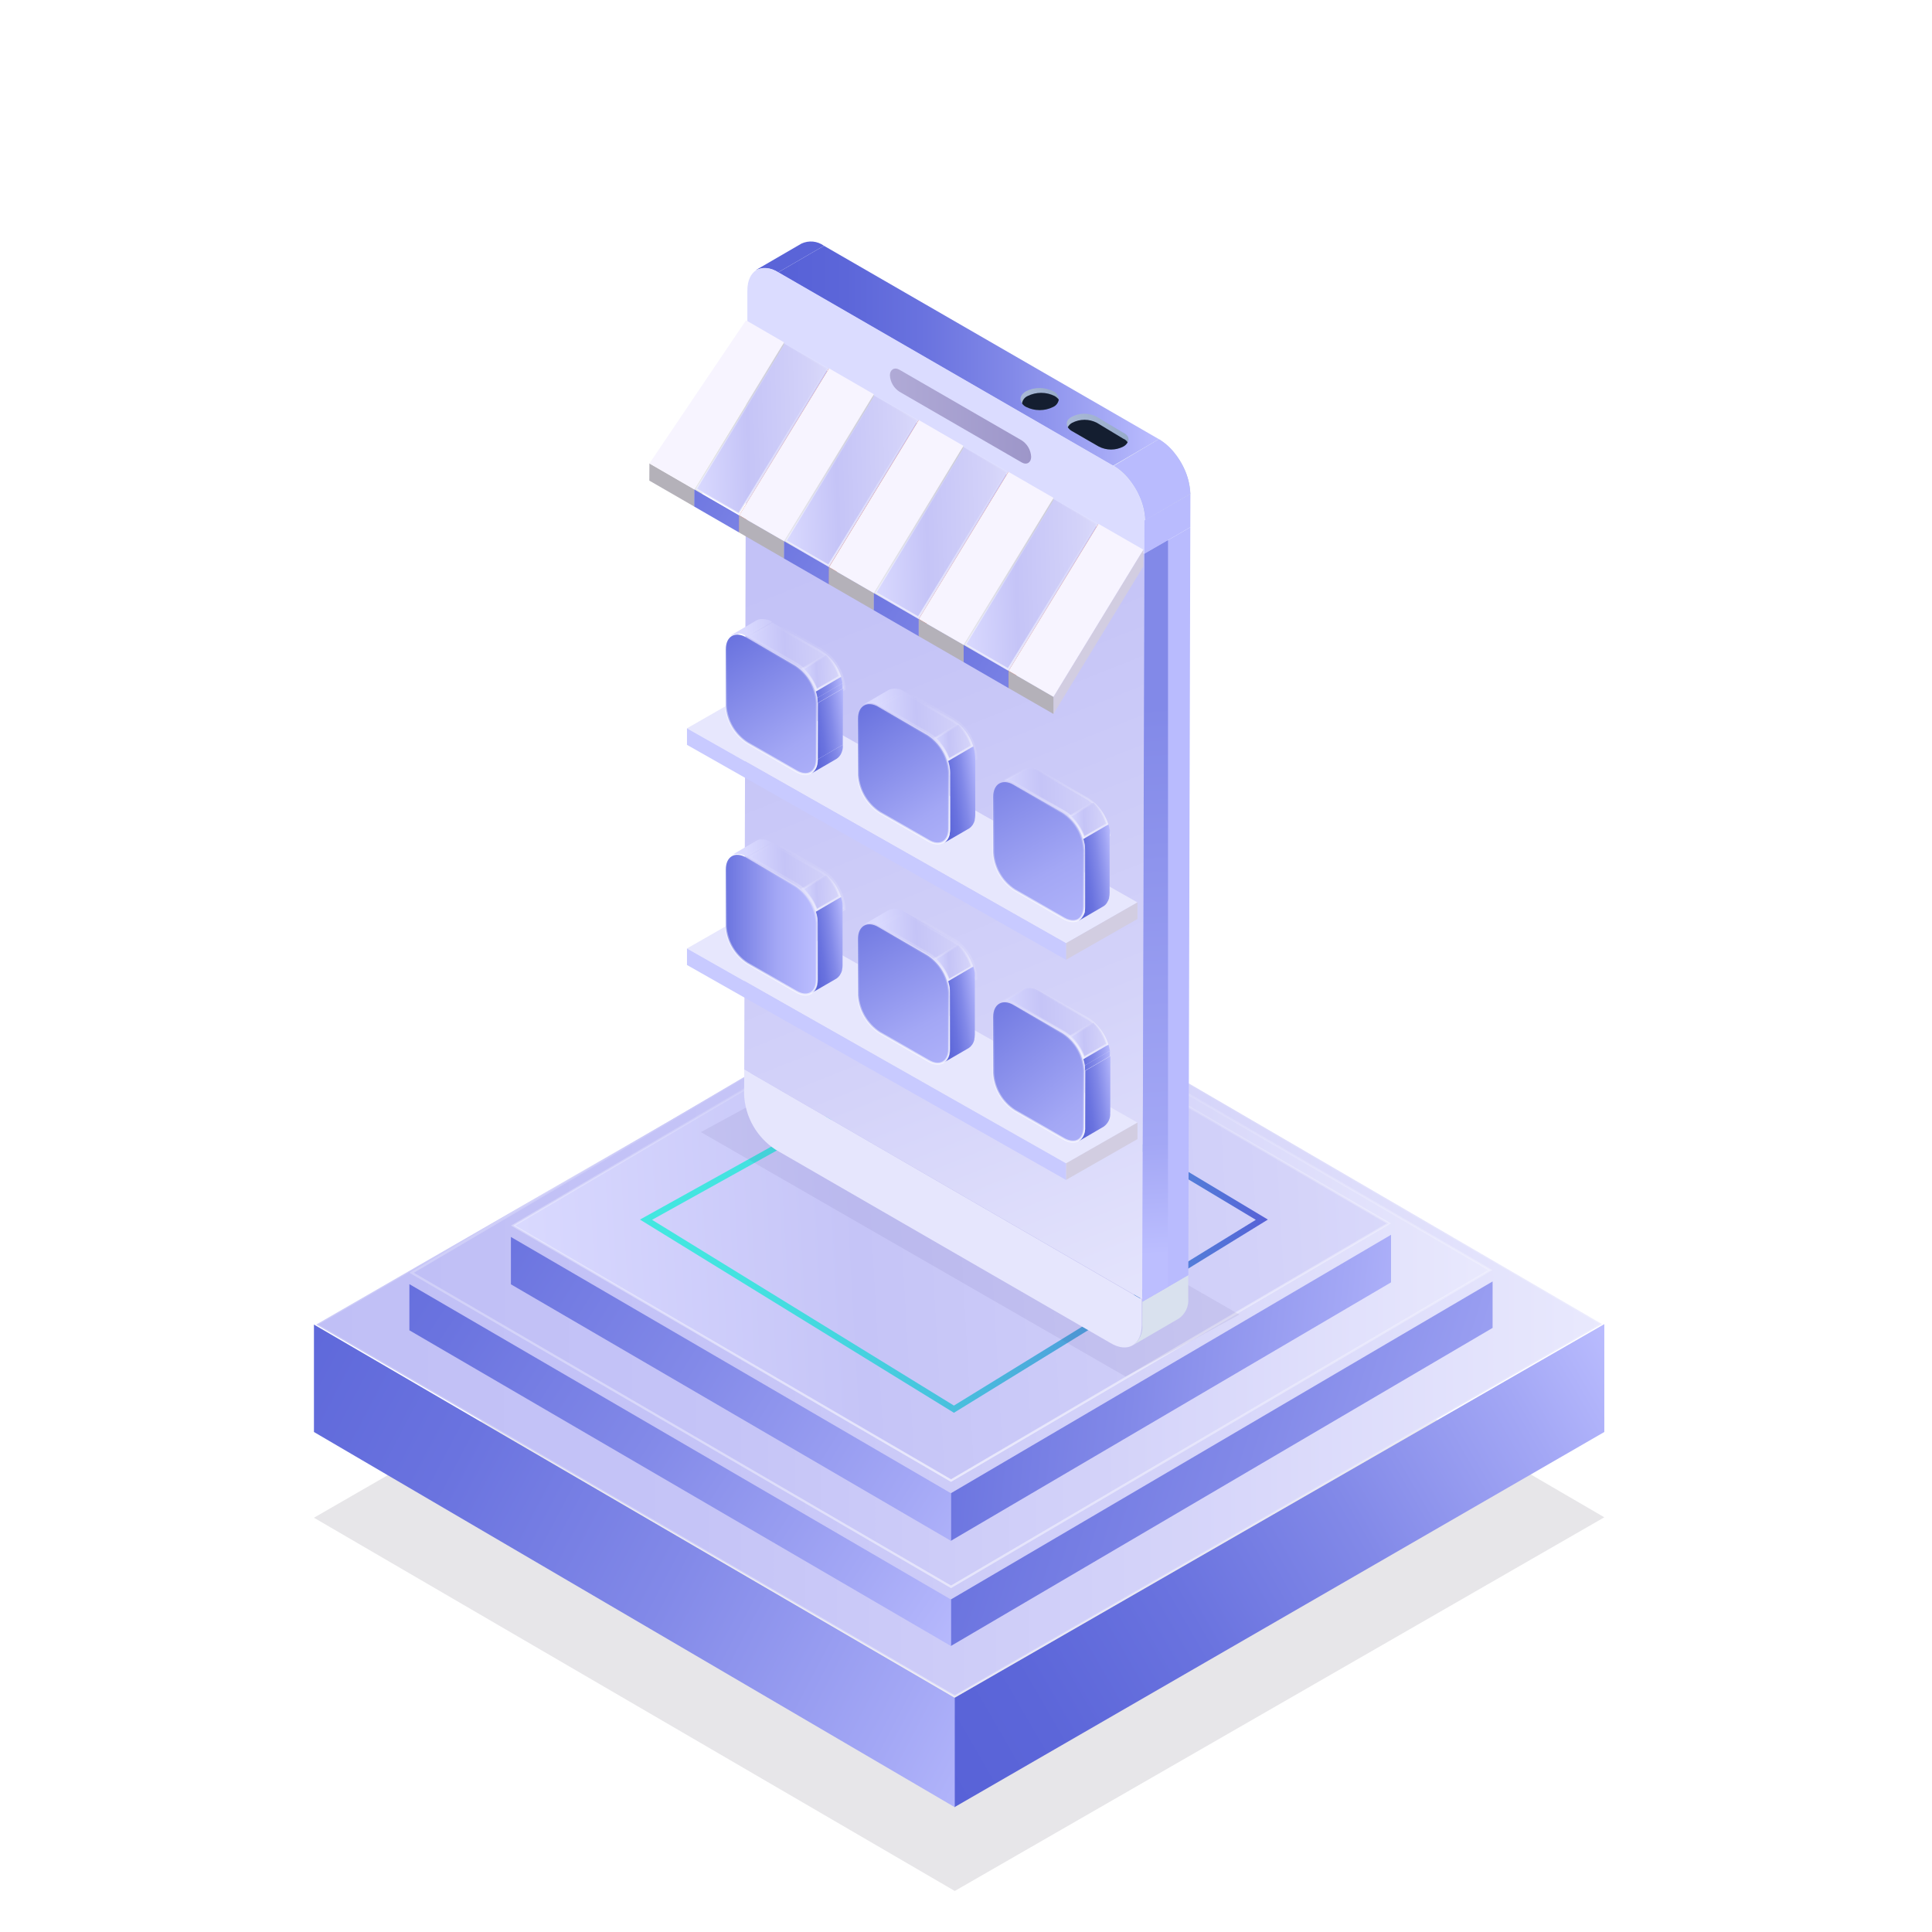 <svg width="80" height="80" viewBox="0 0 80 80" fill="none" xmlns="http://www.w3.org/2000/svg">
<g clip-path="url(#clip0_34_4685)">
<g filter="url(#filter0_f_34_4685)">
<path d="M13 62.846L39.535 78.301L66.431 62.828L39.868 47.357L13 62.846Z" fill="#0F0926" fill-opacity="0.1"/>
</g>
<path d="M39.52 74.832L66.431 59.296V54.828L39.52 70.301V74.832Z" fill="url(#paint0_linear_34_4685)"/>
<path d="M13 59.296L39.535 74.832V70.301L13 54.846V59.296Z" fill="url(#paint1_linear_34_4685)"/>
<path d="M66.337 54.827L39.535 70.247L13.094 54.846L39.868 39.412L66.337 54.827Z" fill="url(#paint2_linear_34_4685)" stroke="url(#paint3_linear_34_4685)" stroke-width="0.094"/>
<g filter="url(#filter1_d_34_4685)">
<path d="M39.368 65.762V67.688L61.805 54.514V52.59L39.368 65.762Z" fill="url(#paint4_linear_34_4685)"/>
</g>
<g filter="url(#filter2_d_34_4685)">
<path d="M39.38 65.762V67.688L16.952 54.613V52.702L39.38 65.762Z" fill="url(#paint5_linear_34_4685)"/>
</g>
<path d="M61.711 52.591L39.38 65.707L17.046 52.702L39.352 39.567L61.711 52.591Z" fill="url(#paint6_linear_34_4685)" stroke="url(#paint7_linear_34_4685)" stroke-width="0.094"/>
<g filter="url(#filter3_d_34_4685)">
<path d="M39.37 61.362V63.332L57.6 52.628V50.658L39.37 61.362Z" fill="url(#paint8_linear_34_4685)"/>
</g>
<g filter="url(#filter4_d_34_4685)">
<path d="M39.379 61.362V63.332L21.156 52.709V50.748L39.379 61.362Z" fill="url(#paint9_linear_34_4685)"/>
</g>
<path d="M57.506 50.658L39.379 61.307L21.249 50.748L39.358 40.089L57.506 50.658Z" fill="url(#paint10_linear_34_4685)" stroke="url(#paint11_linear_34_4685)" stroke-width="0.094"/>
<path fill-rule="evenodd" clip-rule="evenodd" d="M26.5 50.5L39.5 58.5L52.5 50.5L40 43L26.5 50.5ZM27 50.51L39.5 58.202L52 50.51L39.98 43.298L27 50.51Z" fill="url(#paint12_linear_34_4685)"/>
<g style="mix-blend-mode:multiply" opacity="0.2">
<g style="mix-blend-mode:multiply" opacity="0.4">
<path d="M46.61 57L51.32 54.435L33.733 44.317L29.023 46.878L46.61 57Z" fill="#41347F"/>
</g>
</g>
<path d="M33.187 10.086L31.285 11.191C31.434 11.122 31.599 11.093 31.763 11.109C31.927 11.125 32.083 11.185 32.216 11.282L34.118 10.177C33.986 10.08 33.829 10.02 33.665 10.004C33.501 9.988 33.336 10.017 33.187 10.086V10.086Z" fill="#5A64D8"/>
<path d="M46.086 19.29L47.988 18.185L34.118 10.177L32.216 11.282L46.086 19.29Z" fill="url(#paint13_linear_34_4685)"/>
<path d="M47.412 21.547L49.293 20.447C49.268 19.995 49.138 19.555 48.912 19.163C48.686 18.771 48.371 18.438 47.993 18.189L46.091 19.294C46.473 19.539 46.792 19.871 47.022 20.262C47.252 20.654 47.386 21.094 47.412 21.547V21.547Z" fill="url(#paint14_linear_34_4685)"/>
<path d="M47.989 18.185C48.232 18.329 48.447 18.517 48.622 18.739C48.797 18.958 48.943 19.198 49.055 19.454C49.197 19.765 49.275 20.101 49.285 20.442L47.413 21.547C47.406 21.206 47.327 20.869 47.183 20.559C47.071 20.303 46.925 20.063 46.75 19.844C46.575 19.622 46.36 19.434 46.117 19.29L47.989 18.185Z" fill="#B9BBFE"/>
<path d="M30.812 45.344C30.836 45.796 30.966 46.236 31.192 46.629C31.418 47.021 31.733 47.354 32.112 47.602L45.978 55.609C46.697 56.042 47.278 55.691 47.278 54.864V53.807L30.817 44.278L30.812 45.344Z" fill="#E6E6FD"/>
<path d="M30.899 13.414L30.817 44.287L47.308 53.807L47.386 22.93L30.899 13.414Z" fill="url(#paint15_linear_34_4685)"/>
<path d="M47.412 21.547C47.388 21.095 47.258 20.655 47.032 20.263C46.807 19.871 46.491 19.537 46.112 19.29L32.247 11.282C31.527 10.849 30.947 11.2 30.947 12.028V13.414L47.434 22.947L47.412 21.547Z" fill="#DBDCFF"/>
<path d="M43.842 16.547C43.832 16.612 43.805 16.674 43.765 16.727C43.725 16.78 43.673 16.822 43.612 16.85C43.438 16.938 43.245 16.983 43.049 16.983C42.853 16.983 42.661 16.938 42.486 16.85C42.42 16.817 42.363 16.768 42.321 16.707C42.196 16.534 42.252 16.339 42.486 16.2C42.661 16.113 42.853 16.067 43.049 16.067C43.245 16.067 43.438 16.113 43.612 16.2C43.681 16.229 43.739 16.277 43.78 16.338C43.821 16.4 43.843 16.473 43.842 16.547V16.547Z" fill="url(#paint16_linear_34_4685)"/>
<path d="M43.842 16.547C43.831 16.612 43.805 16.674 43.765 16.727C43.725 16.78 43.672 16.822 43.612 16.85C43.437 16.938 43.244 16.983 43.049 16.983C42.853 16.983 42.66 16.938 42.486 16.85C42.419 16.817 42.363 16.768 42.321 16.707C42.329 16.64 42.354 16.577 42.395 16.523C42.435 16.469 42.489 16.426 42.55 16.399C42.724 16.312 42.917 16.266 43.112 16.266C43.306 16.266 43.499 16.312 43.673 16.399C43.738 16.437 43.796 16.487 43.842 16.547V16.547Z" fill="#141E30"/>
<path d="M46.693 18.315C46.653 18.388 46.593 18.448 46.52 18.488C46.361 18.571 46.185 18.615 46.006 18.615C45.827 18.615 45.651 18.571 45.493 18.488L44.379 17.847C44.312 17.809 44.256 17.755 44.214 17.691C44.123 17.535 44.175 17.361 44.383 17.258C44.543 17.174 44.719 17.131 44.899 17.131C45.079 17.131 45.255 17.174 45.415 17.258L46.502 17.912C46.719 18.012 46.78 18.172 46.693 18.315Z" fill="url(#paint17_linear_34_4685)"/>
<path d="M46.693 18.315C46.653 18.388 46.593 18.448 46.52 18.488C46.362 18.571 46.185 18.615 46.007 18.615C45.828 18.615 45.651 18.571 45.493 18.488L44.38 17.847C44.313 17.809 44.256 17.755 44.215 17.691C44.255 17.614 44.316 17.55 44.392 17.509C44.552 17.426 44.729 17.382 44.908 17.382C45.088 17.382 45.265 17.426 45.424 17.509L46.507 18.163C46.584 18.193 46.649 18.246 46.693 18.315V18.315Z" fill="#141E30"/>
<path d="M37.247 16.222L42.304 19.147C42.521 19.272 42.698 19.147 42.698 18.917C42.691 18.78 42.652 18.646 42.584 18.527C42.515 18.408 42.419 18.307 42.304 18.233L37.247 15.312C37.026 15.186 36.849 15.312 36.849 15.542C36.856 15.678 36.897 15.812 36.966 15.93C37.035 16.048 37.132 16.148 37.247 16.222Z" fill="url(#paint18_linear_34_4685)"/>
<path d="M47.3 54.864C47.316 55.024 47.289 55.186 47.222 55.333C47.155 55.48 47.05 55.607 46.919 55.7L48.816 54.595C48.949 54.502 49.054 54.376 49.122 54.229C49.19 54.082 49.217 53.92 49.202 53.759V52.801L47.304 53.898L47.3 54.864Z" fill="#D9E1EE"/>
<path d="M49.292 20.442L47.39 21.547L47.386 22.929L49.288 21.833L49.292 20.442Z" fill="#B9BBFE"/>
<path d="M47.386 22.929L47.304 53.898L49.206 52.801L49.288 21.833L47.386 22.929Z" fill="#B9BBFE"/>
<path d="M48.365 22.366L47.386 22.929L47.304 53.898L48.365 53.286V22.366Z" fill="url(#paint19_linear_34_4685)"/>
<path d="M32.468 14.177V14.866L28.746 20.975L28.75 20.265L32.468 14.177Z" fill="#CDCED0"/>
<path d="M28.75 20.265L28.746 20.975L26.887 19.901L26.891 19.19L28.75 20.265Z" fill="#B4B1B9"/>
<path d="M32.468 14.177L28.75 20.265L26.892 19.19L30.891 13.262L32.468 14.177Z" fill="#F7F4FF"/>
<path d="M34.327 15.251V15.94L30.605 22.05L30.609 21.339L34.327 15.251Z" fill="#C7391C"/>
<path d="M30.609 21.339L30.605 22.05L28.746 20.975L28.75 20.265L30.609 21.339Z" fill="url(#paint20_linear_34_4685)"/>
<path d="M32.483 14.235L34.267 15.267L30.595 21.281L28.81 20.25L32.483 14.235Z" fill="url(#paint21_linear_34_4685)" stroke="url(#paint22_linear_34_4685)" stroke-width="0.086"/>
<path d="M36.185 16.326V17.015L32.463 23.124L32.468 22.41L36.185 16.326Z" fill="#CDCED0"/>
<path d="M32.468 22.41L32.463 23.124L30.605 22.05L30.609 21.339L32.468 22.41Z" fill="#B4B1B9"/>
<path d="M36.186 16.326L32.468 22.41L30.609 21.339L34.327 15.251L36.186 16.326Z" fill="#F7F4FF"/>
<path d="M36.2 16.384L37.985 17.407L34.312 23.426L32.527 22.394L36.2 16.384Z" fill="url(#paint23_linear_34_4685)" stroke="url(#paint24_linear_34_4685)" stroke-width="0.086"/>
<path d="M38.044 17.392L38.048 18.09L34.322 24.195L34.326 23.484L38.044 17.392Z" fill="#C7391C"/>
<path d="M34.327 23.484L34.322 24.195L32.463 23.125L32.468 22.41L34.327 23.484Z" fill="url(#paint25_linear_34_4685)"/>
<path d="M39.894 18.462L39.907 19.16L36.181 25.269L36.185 24.559L39.894 18.462Z" fill="#CDCED0"/>
<path d="M36.185 24.559L36.181 25.269L34.322 24.195L34.326 23.484L36.185 24.559Z" fill="#B4B1B9"/>
<path d="M39.895 18.462L36.185 24.559L34.327 23.484L38.044 17.392L39.895 18.462Z" fill="#F7F4FF"/>
<path d="M41.757 19.537L41.766 20.234L38.044 26.344V25.633L41.757 19.537Z" fill="#C7391C"/>
<path d="M38.044 25.633V26.344L36.181 25.269L36.185 24.559L38.044 25.633Z" fill="url(#paint26_linear_34_4685)"/>
<path d="M39.909 18.52L41.698 19.552L38.029 25.575L36.245 24.543L39.909 18.52Z" fill="url(#paint27_linear_34_4685)" stroke="url(#paint28_linear_34_4685)" stroke-width="0.086"/>
<path d="M43.625 20.616V21.309L39.903 27.418V26.703L43.625 20.616Z" fill="#CDCED0"/>
<path d="M39.903 26.703V27.418L38.044 26.344V25.633L39.903 26.703Z" fill="#B4B1B9"/>
<path d="M43.625 20.616L39.903 26.703L38.044 25.633L41.757 19.537L43.625 20.616Z" fill="#F7F4FF"/>
<path d="M45.484 21.69V22.384L41.762 28.493V27.778L45.484 21.69Z" fill="#C7391C"/>
<path d="M41.762 27.778V28.493L39.903 27.418V26.703L41.762 27.778Z" fill="url(#paint29_linear_34_4685)"/>
<path d="M43.64 20.674L45.425 21.705L41.747 27.72L39.963 26.688L43.64 20.674Z" fill="url(#paint30_linear_34_4685)" stroke="url(#paint31_linear_34_4685)" stroke-width="0.086"/>
<path d="M47.343 22.76V23.454L43.621 29.563V28.853L47.343 22.76Z" fill="#D2CDE1"/>
<path d="M43.621 28.853V29.563L41.762 28.493V27.778L43.621 28.853Z" fill="#B4B1B9"/>
<path d="M47.343 22.76L43.621 28.853L41.762 27.778L45.484 21.69L47.343 22.76Z" fill="#F7F4FF"/>
<path d="M47.1 37.367L44.141 39.057L28.446 30.157L31.401 28.467L47.1 37.367Z" fill="#E7E7FD"/>
<path d="M47.101 37.367L44.141 39.057V39.742L47.101 38.052V37.367Z" fill="#D2CDE1"/>
<path d="M44.141 39.742V39.057L28.446 30.157V30.842L44.141 39.742Z" fill="#C8CAFF"/>
<g filter="url(#filter5_d_34_4685)">
<mask id="path-59-inside-1_34_4685" fill="white">
<path fill-rule="evenodd" clip-rule="evenodd" d="M31.315 25.512L30.275 26.119L30.274 26.14C30.36 26.091 30.458 26.07 30.556 26.079L30.605 26.051L30.619 26.052C30.646 26.055 30.674 26.059 30.7 26.065C30.717 26.069 30.734 26.074 30.751 26.079L30.773 26.097C30.833 26.12 30.891 26.148 30.946 26.179L31.965 25.577L31.951 25.568L31.965 25.56C31.91 25.526 31.852 25.498 31.791 25.477L31.78 25.484C31.738 25.47 31.693 25.461 31.648 25.456C31.63 25.454 31.611 25.453 31.593 25.453L31.596 25.451C31.498 25.442 31.4 25.463 31.315 25.512ZM34.054 26.794C34.105 26.826 34.154 26.861 34.201 26.898C34.412 27.076 34.586 27.294 34.711 27.539C34.836 27.785 34.91 28.053 34.929 28.328L33.889 28.931C33.872 28.655 33.8 28.386 33.677 28.139C33.555 27.892 33.383 27.672 33.174 27.492C33.128 27.454 33.079 27.419 33.027 27.388L32.975 27.349L30.947 26.179L31.983 25.594L34.01 26.764L34.054 26.794Z"/>
</mask>
<path fill-rule="evenodd" clip-rule="evenodd" d="M31.315 25.512L30.275 26.119L30.274 26.14C30.36 26.091 30.458 26.07 30.556 26.079L30.605 26.051L30.619 26.052C30.646 26.055 30.674 26.059 30.7 26.065C30.717 26.069 30.734 26.074 30.751 26.079L30.773 26.097C30.833 26.12 30.891 26.148 30.946 26.179L31.965 25.577L31.951 25.568L31.965 25.56C31.91 25.526 31.852 25.498 31.791 25.477L31.78 25.484C31.738 25.47 31.693 25.461 31.648 25.456C31.63 25.454 31.611 25.453 31.593 25.453L31.596 25.451C31.498 25.442 31.4 25.463 31.315 25.512ZM34.054 26.794C34.105 26.826 34.154 26.861 34.201 26.898C34.412 27.076 34.586 27.294 34.711 27.539C34.836 27.785 34.91 28.053 34.929 28.328L33.889 28.931C33.872 28.655 33.8 28.386 33.677 28.139C33.555 27.892 33.383 27.672 33.174 27.492C33.128 27.454 33.079 27.419 33.027 27.388L32.975 27.349L30.947 26.179L31.983 25.594L34.01 26.764L34.054 26.794Z" fill="url(#paint32_linear_34_4685)"/>
<path d="M30.275 26.119L30.231 26.044L30.189 26.069L30.189 26.118L30.275 26.119ZM31.315 25.512L31.272 25.438L31.271 25.438L31.315 25.512ZM30.274 26.14L30.189 26.139L30.187 26.289L30.317 26.215L30.274 26.14ZM30.556 26.079L30.548 26.165L30.575 26.168L30.599 26.154L30.556 26.079ZM30.605 26.051L30.612 25.965L30.585 25.963L30.562 25.977L30.605 26.051ZM30.619 26.052L30.627 25.967L30.626 25.966L30.619 26.052ZM30.7 26.065L30.721 25.982L30.719 25.981L30.7 26.065ZM30.751 26.079L30.805 26.012L30.792 26.003L30.778 25.998L30.751 26.079ZM30.773 26.097L30.72 26.164L30.73 26.172L30.742 26.177L30.773 26.097ZM30.946 26.179L30.904 26.254L30.947 26.279L30.99 26.253L30.946 26.179ZM31.965 25.577L32.008 25.651L32.122 25.584L32.014 25.507L31.965 25.577ZM31.951 25.568L31.907 25.494L31.795 25.562L31.902 25.638L31.951 25.568ZM31.965 25.56L32.01 25.633L32.129 25.56L32.01 25.486L31.965 25.56ZM31.791 25.477L31.82 25.396L31.783 25.383L31.748 25.403L31.791 25.477ZM31.78 25.484L31.754 25.566L31.791 25.577L31.823 25.558L31.78 25.484ZM31.648 25.456L31.64 25.542L31.648 25.456ZM31.593 25.453L31.548 25.38L31.291 25.535L31.592 25.539L31.593 25.453ZM31.596 25.451L31.64 25.525L31.863 25.39L31.604 25.366L31.596 25.451ZM34.201 26.898L34.256 26.833L34.255 26.831L34.201 26.898ZM34.054 26.794L34.005 26.865L34.008 26.867L34.054 26.794ZM34.711 27.539L34.634 27.578L34.634 27.578L34.711 27.539ZM34.929 28.328L34.972 28.403L35.018 28.376L35.015 28.323L34.929 28.328ZM33.889 28.931L33.803 28.936L33.812 29.075L33.932 29.005L33.889 28.931ZM33.677 28.139L33.754 28.101L33.754 28.101L33.677 28.139ZM33.174 27.492L33.23 27.427L33.229 27.426L33.174 27.492ZM33.027 27.388L32.975 27.457L32.983 27.462L33.027 27.388ZM32.975 27.349L33.027 27.28L33.018 27.275L32.975 27.349ZM30.947 26.179L30.905 26.104L30.774 26.178L30.904 26.253L30.947 26.179ZM31.983 25.594L32.026 25.52L31.983 25.495L31.94 25.52L31.983 25.594ZM34.01 26.764L34.06 26.694L34.053 26.69L34.01 26.764ZM30.318 26.193L31.358 25.586L31.271 25.438L30.231 26.044L30.318 26.193ZM30.36 26.141L30.36 26.119L30.189 26.118L30.189 26.139L30.36 26.141ZM30.564 25.994C30.449 25.983 30.333 26.008 30.232 26.066L30.317 26.215C30.387 26.175 30.468 26.157 30.548 26.165L30.564 25.994ZM30.562 25.977L30.513 26.005L30.599 26.154L30.648 26.125L30.562 25.977ZM30.626 25.966L30.612 25.965L30.598 26.137L30.613 26.138L30.626 25.966ZM30.719 25.981C30.689 25.974 30.658 25.969 30.627 25.967L30.611 26.138C30.635 26.14 30.658 26.143 30.681 26.148L30.719 25.981ZM30.778 25.998C30.759 25.992 30.74 25.986 30.721 25.982L30.679 26.148C30.694 26.152 30.71 26.156 30.725 26.161L30.778 25.998ZM30.826 26.029L30.805 26.012L30.698 26.147L30.72 26.164L30.826 26.029ZM30.989 26.105C30.93 26.071 30.868 26.041 30.804 26.017L30.742 26.177C30.798 26.198 30.852 26.224 30.904 26.254L30.989 26.105ZM31.921 25.503L30.902 26.105L30.99 26.253L32.008 25.651L31.921 25.503ZM31.902 25.638L31.915 25.647L32.014 25.507L32.001 25.498L31.902 25.638ZM31.92 25.486L31.907 25.494L31.996 25.641L32.01 25.633L31.92 25.486ZM31.763 25.558C31.818 25.577 31.87 25.602 31.92 25.633L32.01 25.486C31.95 25.45 31.886 25.419 31.82 25.396L31.763 25.558ZM31.823 25.558L31.835 25.552L31.748 25.403L31.737 25.409L31.823 25.558ZM31.64 25.542C31.679 25.546 31.717 25.554 31.754 25.566L31.806 25.402C31.758 25.386 31.708 25.376 31.657 25.371L31.64 25.542ZM31.592 25.539C31.608 25.539 31.624 25.54 31.64 25.542L31.657 25.371C31.636 25.369 31.615 25.368 31.594 25.367L31.592 25.539ZM31.552 25.378L31.548 25.38L31.637 25.527L31.64 25.525L31.552 25.378ZM31.357 25.587C31.427 25.547 31.508 25.529 31.588 25.537L31.604 25.366C31.488 25.355 31.373 25.38 31.272 25.438L31.357 25.587ZM34.255 26.831C34.205 26.792 34.153 26.755 34.099 26.721L34.008 26.867C34.057 26.897 34.103 26.93 34.148 26.966L34.255 26.831ZM34.787 27.5C34.657 27.244 34.476 27.017 34.256 26.833L34.146 26.964C34.348 27.134 34.514 27.343 34.634 27.578L34.787 27.5ZM35.015 28.323C34.995 28.036 34.918 27.756 34.787 27.5L34.634 27.578C34.754 27.814 34.825 28.071 34.843 28.334L35.015 28.323ZM33.932 29.005L34.972 28.403L34.886 28.254L33.846 28.856L33.932 29.005ZM33.6 28.177C33.718 28.414 33.787 28.672 33.803 28.936L33.975 28.925C33.957 28.639 33.882 28.358 33.754 28.101L33.6 28.177ZM33.118 27.557C33.319 27.73 33.483 27.94 33.6 28.177L33.754 28.101C33.626 27.843 33.448 27.614 33.23 27.427L33.118 27.557ZM32.983 27.462C33.031 27.49 33.077 27.523 33.119 27.558L33.229 27.426C33.179 27.385 33.126 27.347 33.071 27.314L32.983 27.462ZM32.923 27.418L32.975 27.457L33.078 27.319L33.026 27.28L32.923 27.418ZM30.904 26.253L32.932 27.424L33.018 27.275L30.99 26.105L30.904 26.253ZM31.94 25.52L30.905 26.104L30.989 26.254L32.025 25.669L31.94 25.52ZM34.053 26.69L32.026 25.52L31.94 25.669L33.968 26.838L34.053 26.69ZM34.103 26.724L34.06 26.694L33.961 26.834L34.005 26.865L34.103 26.724Z" fill="url(#paint33_linear_34_4685)" mask="url(#path-59-inside-1_34_4685)"/>
<path d="M34.773 27.828L33.809 28.39C33.692 28.055 33.496 27.752 33.237 27.509L34.199 26.947C34.461 27.188 34.659 27.491 34.773 27.828Z" fill="url(#paint34_linear_34_4685)" stroke="url(#paint35_linear_34_4685)" stroke-width="0.086"/>
<path d="M33.858 31.264L33.858 31.262L34.898 30.655L34.898 30.657C34.91 30.77 34.892 30.883 34.846 30.986C34.846 30.986 34.846 30.987 34.845 30.988C34.832 31.022 34.814 31.055 34.794 31.086C34.752 31.149 34.698 31.203 34.634 31.244L33.594 31.847C33.596 31.846 33.597 31.845 33.598 31.844L33.594 31.847C33.686 31.781 33.759 31.693 33.805 31.59C33.809 31.581 33.813 31.572 33.817 31.563C33.825 31.537 33.832 31.51 33.837 31.483L33.839 31.481C33.852 31.415 33.858 31.347 33.858 31.279L33.86 31.278L33.858 31.266L33.858 31.264Z" fill="url(#paint36_linear_34_4685)"/>
<path d="M33.867 28.931L34.907 28.328L34.898 30.655L33.858 31.262L33.867 28.931Z" fill="url(#paint37_linear_34_4685)"/>
<path d="M33.785 28.454L34.825 27.847C34.854 27.932 34.876 28.019 34.89 28.107L33.85 28.714C33.836 28.625 33.814 28.538 33.785 28.454Z" fill="url(#paint38_linear_34_4685)"/>
<path d="M33.85 28.714L34.89 28.107C34.896 28.181 34.897 28.255 34.89 28.328L33.85 28.931C33.856 28.859 33.856 28.786 33.85 28.714Z" fill="url(#paint39_linear_34_4685)"/>
<path d="M32.971 31.749L32.97 31.749L30.943 30.58C30.684 30.41 30.468 30.181 30.314 29.913C30.159 29.644 30.07 29.343 30.054 29.034V26.703C30.054 26.423 30.158 26.237 30.309 26.152C30.46 26.067 30.673 26.076 30.907 26.216L30.907 26.216L30.908 26.216L32.93 27.386C33.19 27.556 33.405 27.784 33.561 28.053C33.716 28.321 33.806 28.622 33.824 28.932V31.262C33.824 31.542 33.72 31.728 33.569 31.813C33.417 31.898 33.205 31.889 32.971 31.749Z" fill="url(#paint40_linear_34_4685)" stroke="url(#paint41_linear_34_4685)" stroke-width="0.086"/>
</g>
<g filter="url(#filter6_d_34_4685)">
<mask id="path-64-inside-2_34_4685" fill="white">
<path fill-rule="evenodd" clip-rule="evenodd" d="M36.792 28.389L35.752 28.996C35.856 28.946 35.971 28.925 36.085 28.936C36.2 28.947 36.309 28.988 36.402 29.056L37.442 28.454C37.349 28.387 37.24 28.345 37.126 28.333C37.011 28.322 36.896 28.341 36.792 28.389ZM39.531 29.672C39.582 29.703 39.631 29.738 39.678 29.776C39.886 29.954 40.056 30.173 40.178 30.419C40.3 30.664 40.372 30.932 40.389 31.206L39.349 31.808C39.332 31.532 39.26 31.263 39.137 31.016C39.014 30.769 38.843 30.549 38.634 30.369C38.587 30.332 38.538 30.297 38.486 30.265L38.434 30.226L36.407 29.056L37.447 28.454L39.487 29.641L39.531 29.672Z"/>
</mask>
<path fill-rule="evenodd" clip-rule="evenodd" d="M36.792 28.389L35.752 28.996C35.856 28.946 35.971 28.925 36.085 28.936C36.2 28.947 36.309 28.988 36.402 29.056L37.442 28.454C37.349 28.387 37.24 28.345 37.126 28.333C37.011 28.322 36.896 28.341 36.792 28.389ZM39.531 29.672C39.582 29.703 39.631 29.738 39.678 29.776C39.886 29.954 40.056 30.173 40.178 30.419C40.3 30.664 40.372 30.932 40.389 31.206L39.349 31.808C39.332 31.532 39.26 31.263 39.137 31.016C39.014 30.769 38.843 30.549 38.634 30.369C38.587 30.332 38.538 30.297 38.486 30.265L38.434 30.226L36.407 29.056L37.447 28.454L39.487 29.641L39.531 29.672Z" fill="url(#paint42_linear_34_4685)"/>
<path d="M35.752 28.996L35.709 28.922L35.789 29.073L35.752 28.996ZM36.792 28.389L36.756 28.311L36.749 28.315L36.792 28.389ZM36.085 28.936L36.077 29.021L36.085 28.936ZM36.402 29.056L36.351 29.126L36.396 29.159L36.445 29.131L36.402 29.056ZM37.442 28.454L37.485 28.529L37.599 28.462L37.492 28.385L37.442 28.454ZM37.126 28.333L37.117 28.419L37.126 28.333ZM39.678 29.776L39.734 29.71L39.731 29.709L39.678 29.776ZM39.531 29.672L39.481 29.742L39.485 29.745L39.531 29.672ZM40.178 30.419L40.101 30.457L40.101 30.457L40.178 30.419ZM40.389 31.206L40.432 31.28L40.477 31.253L40.474 31.2L40.389 31.206ZM39.349 31.808L39.263 31.813L39.272 31.952L39.392 31.882L39.349 31.808ZM39.137 31.016L39.06 31.054L39.06 31.054L39.137 31.016ZM38.634 30.369L38.69 30.304L38.687 30.302L38.634 30.369ZM38.486 30.265L38.435 30.334L38.441 30.338L38.486 30.265ZM38.434 30.226L38.486 30.157L38.477 30.152L38.434 30.226ZM36.407 29.056L36.364 28.982L36.235 29.056L36.364 29.131L36.407 29.056ZM37.447 28.454L37.49 28.38L37.447 28.355L37.403 28.38L37.447 28.454ZM39.487 29.641L39.537 29.571L39.531 29.567L39.487 29.641ZM35.795 29.07L36.835 28.463L36.749 28.315L35.709 28.922L35.795 29.07ZM36.093 28.85C35.963 28.838 35.832 28.862 35.715 28.918L35.789 29.073C35.879 29.03 35.978 29.012 36.077 29.021L36.093 28.85ZM36.453 28.987C36.348 28.91 36.223 28.863 36.093 28.85L36.077 29.021C36.176 29.03 36.271 29.067 36.351 29.126L36.453 28.987ZM37.399 28.38L36.359 28.982L36.445 29.131L37.485 28.529L37.399 28.38ZM37.117 28.419C37.216 28.429 37.311 28.465 37.391 28.523L37.492 28.385C37.387 28.308 37.264 28.261 37.134 28.248L37.117 28.419ZM36.828 28.467C36.918 28.426 37.018 28.409 37.117 28.419L37.134 28.248C37.005 28.235 36.874 28.257 36.756 28.311L36.828 28.467ZM39.731 29.709C39.682 29.669 39.63 29.632 39.576 29.599L39.485 29.745C39.534 29.774 39.58 29.807 39.624 29.843L39.731 29.709ZM40.255 30.38C40.128 30.124 39.951 29.897 39.734 29.71L39.622 29.841C39.821 30.012 39.984 30.221 40.101 30.457L40.255 30.38ZM40.474 31.2C40.457 30.915 40.382 30.636 40.255 30.38L40.101 30.457C40.218 30.692 40.287 30.948 40.303 31.211L40.474 31.2ZM39.392 31.882L40.432 31.28L40.346 31.131L39.306 31.733L39.392 31.882ZM39.06 31.054C39.178 31.291 39.247 31.549 39.263 31.813L39.434 31.803C39.417 31.516 39.342 31.235 39.214 30.978L39.06 31.054ZM38.578 30.434C38.778 30.607 38.942 30.817 39.06 31.054L39.214 30.978C39.086 30.721 38.908 30.491 38.69 30.304L38.578 30.434ZM38.441 30.338C38.489 30.368 38.536 30.401 38.58 30.436L38.687 30.302C38.638 30.262 38.586 30.226 38.532 30.192L38.441 30.338ZM38.383 30.295L38.435 30.334L38.538 30.197L38.486 30.158L38.383 30.295ZM36.364 29.131L38.392 30.301L38.477 30.152L36.449 28.982L36.364 29.131ZM37.403 28.38L36.364 28.982L36.45 29.131L37.489 28.528L37.403 28.38ZM39.531 29.567L37.49 28.38L37.403 28.528L39.444 29.715L39.531 29.567ZM39.58 29.601L39.536 29.571L39.438 29.712L39.481 29.742L39.58 29.601Z" fill="url(#paint43_linear_34_4685)" mask="url(#path-64-inside-2_34_4685)"/>
<path d="M40.25 30.705L39.286 31.267C39.169 30.932 38.973 30.629 38.714 30.386L39.676 29.824C39.938 30.065 40.136 30.368 40.25 30.705Z" fill="url(#paint44_linear_34_4685)" stroke="url(#paint45_linear_34_4685)" stroke-width="0.086"/>
<path d="M40.367 30.985C40.352 30.896 40.33 30.81 40.302 30.725L39.262 31.331C39.316 31.485 39.343 31.645 39.344 31.808V34.139V34.161C39.342 34.223 39.335 34.286 39.323 34.347V34.382C39.309 34.441 39.285 34.498 39.254 34.551C39.246 34.568 39.236 34.584 39.223 34.598C39.187 34.649 39.142 34.692 39.089 34.724L40.129 34.122C40.182 34.088 40.227 34.044 40.263 33.992C40.276 33.979 40.286 33.964 40.293 33.948C40.325 33.896 40.349 33.839 40.363 33.779C40.364 33.771 40.364 33.762 40.363 33.753V33.753C40.375 33.691 40.382 33.627 40.384 33.563V33.563V31.236C40.384 31.152 40.378 31.068 40.367 30.985V30.985Z" fill="url(#paint46_linear_34_4685)"/>
<path d="M38.448 34.627L38.447 34.626L36.42 33.457C36.161 33.286 35.946 33.057 35.791 32.789C35.636 32.521 35.545 32.22 35.526 31.911V29.581C35.526 29.3 35.63 29.114 35.782 29.029C35.933 28.944 36.146 28.953 36.38 29.093L36.38 29.093L36.38 29.094L38.407 30.263C38.666 30.433 38.882 30.662 39.038 30.93C39.193 31.198 39.283 31.5 39.301 31.809V34.139C39.301 34.419 39.197 34.605 39.046 34.69C38.894 34.775 38.682 34.767 38.448 34.627Z" fill="url(#paint47_linear_34_4685)" stroke="url(#paint48_linear_34_4685)" stroke-width="0.086"/>
</g>
<g filter="url(#filter7_d_34_4685)">
<path d="M42.692 31.625L42.698 31.582L42.694 31.625C42.754 31.63 42.813 31.642 42.869 31.662C42.927 31.684 42.982 31.71 43.036 31.741C43.036 31.741 43.036 31.741 43.036 31.741L45.062 32.91L45.103 32.939L45.249 33.046C45.448 33.219 45.611 33.43 45.728 33.666C45.843 33.894 45.912 34.143 45.933 34.397L44.975 34.956C44.952 34.698 44.88 34.446 44.765 34.214C44.64 33.961 44.465 33.736 44.251 33.552L44.251 33.552L44.25 33.551C44.203 33.512 44.152 33.476 44.098 33.444L44.047 33.41L44.047 33.41L44.045 33.408L42.017 32.256L42.017 32.256L42.017 32.256C41.958 32.223 41.896 32.194 41.833 32.17L41.833 32.17L41.832 32.17C41.768 32.148 41.702 32.134 41.635 32.129L41.635 32.129H41.632H41.607L42.437 31.672L42.437 31.672L42.439 31.671C42.474 31.648 42.513 31.633 42.554 31.625H42.602V31.626L42.608 31.625C42.636 31.621 42.664 31.621 42.692 31.625Z" fill="url(#paint49_linear_34_4685)" stroke="url(#paint50_linear_34_4685)" stroke-width="0.086"/>
<path d="M45.848 33.937L44.884 34.496C44.765 34.16 44.568 33.858 44.308 33.614L45.271 33.056C45.534 33.297 45.733 33.6 45.848 33.937Z" fill="url(#paint51_linear_34_4685)" stroke="url(#paint52_linear_34_4685)" stroke-width="0.086"/>
<path d="M45.96 34.213C45.946 34.126 45.926 34.041 45.9 33.957L44.86 34.559C44.886 34.644 44.907 34.731 44.92 34.819C44.927 34.893 44.927 34.967 44.92 35.04V37.367C44.928 37.43 44.928 37.494 44.92 37.558C44.92 37.558 44.92 37.558 44.92 37.592C44.896 37.66 44.859 37.724 44.812 37.779L44.786 37.822C44.75 37.874 44.705 37.918 44.652 37.952L45.692 37.345C45.745 37.313 45.79 37.27 45.826 37.22L45.852 37.172C45.884 37.121 45.909 37.066 45.926 37.007C45.923 36.999 45.923 36.99 45.926 36.981C45.94 36.92 45.947 36.858 45.947 36.795V36.795V34.464C45.96 34.381 45.964 34.297 45.96 34.213V34.213Z" fill="url(#paint53_linear_34_4685)"/>
<path d="M41.979 32.321L41.979 32.321L41.979 32.322L44.002 33.482C44.262 33.651 44.478 33.88 44.634 34.148C44.789 34.417 44.879 34.718 44.895 35.028V37.354C44.895 37.635 44.796 37.821 44.648 37.906C44.499 37.99 44.287 37.982 44.041 37.841L42.014 36.672C41.755 36.502 41.539 36.274 41.385 36.005C41.23 35.737 41.141 35.435 41.125 35.126V32.809C41.125 32.531 41.229 32.344 41.38 32.259C41.532 32.173 41.745 32.181 41.979 32.321Z" fill="url(#paint54_linear_34_4685)" stroke="url(#paint55_linear_34_4685)" stroke-width="0.086"/>
</g>
<path d="M47.1 46.484L44.141 48.174L28.446 39.274L31.401 37.584L47.1 46.484Z" fill="#E7E7FD"/>
<path d="M47.101 46.484L44.141 48.174V48.858L47.101 47.168V46.484Z" fill="#D2CDE1"/>
<path d="M44.141 48.858V48.174L28.446 39.274V39.958L44.141 48.858Z" fill="#C8CAFF"/>
<g filter="url(#filter8_d_34_4685)">
<mask id="path-76-inside-3_34_4685" fill="white">
<path fill-rule="evenodd" clip-rule="evenodd" d="M30.747 35.218C30.687 35.197 30.625 35.184 30.561 35.179C30.531 35.177 30.5 35.178 30.47 35.183H30.418C30.38 35.19 30.343 35.202 30.309 35.221L31.324 34.629C31.366 34.606 31.411 34.589 31.458 34.577H31.51H31.605C31.669 34.582 31.731 34.595 31.792 34.616C31.852 34.637 31.91 34.664 31.965 34.698L30.925 35.3C30.868 35.268 30.808 35.241 30.747 35.218ZM30.284 35.235C30.292 35.23 30.3 35.225 30.309 35.221L30.284 35.235ZM34.053 35.911C34.104 35.943 34.154 35.978 34.201 36.015C34.412 36.192 34.585 36.41 34.71 36.656C34.835 36.902 34.91 37.17 34.929 37.445L33.889 38.047C33.872 37.772 33.8 37.503 33.677 37.256C33.554 37.008 33.383 36.789 33.174 36.609C33.127 36.57 33.078 36.535 33.026 36.505L32.974 36.466L30.947 35.296L31.982 34.711L34.01 35.881L34.053 35.911Z"/>
</mask>
<path fill-rule="evenodd" clip-rule="evenodd" d="M30.747 35.218C30.687 35.197 30.625 35.184 30.561 35.179C30.531 35.177 30.5 35.178 30.47 35.183H30.418C30.38 35.19 30.343 35.202 30.309 35.221L31.324 34.629C31.366 34.606 31.411 34.589 31.458 34.577H31.51H31.605C31.669 34.582 31.731 34.595 31.792 34.616C31.852 34.637 31.91 34.664 31.965 34.698L30.925 35.3C30.868 35.268 30.808 35.241 30.747 35.218ZM30.284 35.235C30.292 35.23 30.3 35.225 30.309 35.221L30.284 35.235ZM34.053 35.911C34.104 35.943 34.154 35.978 34.201 36.015C34.412 36.192 34.585 36.41 34.71 36.656C34.835 36.902 34.91 37.17 34.929 37.445L33.889 38.047C33.872 37.772 33.8 37.503 33.677 37.256C33.554 37.008 33.383 36.789 33.174 36.609C33.127 36.57 33.078 36.535 33.026 36.505L32.974 36.466L30.947 35.296L31.982 34.711L34.01 35.881L34.053 35.911Z" fill="url(#paint56_linear_34_4685)"/>
<path d="M30.561 35.179L30.568 35.093L30.567 35.093L30.561 35.179ZM30.747 35.218L30.777 35.138L30.775 35.137L30.747 35.218ZM30.47 35.183V35.269H30.477L30.484 35.268L30.47 35.183ZM30.418 35.183V35.097H30.411L30.404 35.099L30.418 35.183ZM31.324 34.629L31.284 34.553L31.28 34.554L31.324 34.629ZM31.458 34.577V34.491H31.447L31.436 34.493L31.458 34.577ZM31.605 34.577L31.612 34.491H31.605V34.577ZM31.792 34.616L31.82 34.535L31.82 34.535L31.792 34.616ZM31.965 34.698L32.008 34.772L32.132 34.7L32.01 34.625L31.965 34.698ZM30.925 35.3L30.883 35.375L30.926 35.399L30.968 35.375L30.925 35.3ZM30.284 35.235L30.238 35.163L30.327 35.309L30.284 35.235ZM34.201 36.015L34.256 35.949L34.254 35.948L34.201 36.015ZM34.053 35.911L34.004 35.982L34.008 35.984L34.053 35.911ZM34.71 36.656L34.787 36.617L34.787 36.617L34.71 36.656ZM34.929 37.445L34.972 37.519L35.018 37.493L35.014 37.439L34.929 37.445ZM33.889 38.047L33.803 38.053L33.811 38.191L33.932 38.122L33.889 38.047ZM33.677 37.256L33.754 37.217L33.754 37.217L33.677 37.256ZM33.174 36.609L33.23 36.544L33.229 36.543L33.174 36.609ZM33.026 36.505L32.974 36.574L32.983 36.579L33.026 36.505ZM32.974 36.466L33.026 36.397L33.017 36.392L32.974 36.466ZM30.947 35.296L30.904 35.221L30.773 35.295L30.904 35.37L30.947 35.296ZM31.982 34.711L32.025 34.637L31.983 34.612L31.94 34.636L31.982 34.711ZM34.01 35.881L34.059 35.81L34.053 35.806L34.01 35.881ZM30.554 35.264C30.61 35.269 30.666 35.281 30.719 35.299L30.775 35.137C30.708 35.114 30.639 35.099 30.568 35.093L30.554 35.264ZM30.484 35.268C30.508 35.264 30.531 35.263 30.555 35.265L30.567 35.093C30.53 35.091 30.492 35.092 30.456 35.099L30.484 35.268ZM30.418 35.269H30.47V35.097H30.418V35.269ZM30.349 35.296C30.375 35.282 30.403 35.273 30.433 35.268L30.404 35.099C30.356 35.107 30.311 35.122 30.269 35.145L30.349 35.296ZM31.28 34.554L30.266 35.146L30.352 35.295L31.367 34.703L31.28 34.554ZM31.436 34.493C31.383 34.507 31.332 34.527 31.284 34.553L31.364 34.705C31.4 34.685 31.439 34.67 31.479 34.66L31.436 34.493ZM31.51 34.491H31.458V34.663H31.51V34.491ZM31.605 34.491H31.51V34.663H31.605V34.491ZM31.82 34.535C31.753 34.511 31.683 34.497 31.612 34.491L31.598 34.662C31.655 34.667 31.71 34.678 31.764 34.697L31.82 34.535ZM32.01 34.625C31.95 34.588 31.886 34.558 31.82 34.535L31.763 34.697C31.818 34.716 31.871 34.741 31.92 34.771L32.01 34.625ZM30.968 35.375L32.008 34.772L31.922 34.624L30.882 35.226L30.968 35.375ZM30.717 35.298C30.774 35.32 30.83 35.346 30.883 35.375L30.967 35.225C30.906 35.191 30.843 35.162 30.777 35.138L30.717 35.298ZM30.33 35.308C30.336 35.304 30.343 35.3 30.349 35.296L30.269 35.145C30.258 35.15 30.248 35.156 30.238 35.163L30.33 35.308ZM30.266 35.146L30.24 35.161L30.327 35.309L30.352 35.295L30.266 35.146ZM34.254 35.948C34.205 35.908 34.153 35.872 34.099 35.838L34.008 35.984C34.056 36.014 34.103 36.047 34.147 36.082L34.254 35.948ZM34.787 36.617C34.657 36.361 34.476 36.134 34.256 35.949L34.145 36.081C34.348 36.251 34.514 36.459 34.634 36.695L34.787 36.617ZM35.014 37.439C34.995 37.153 34.917 36.873 34.787 36.617L34.634 36.695C34.754 36.93 34.825 37.188 34.843 37.451L35.014 37.439ZM33.932 38.122L34.972 37.519L34.886 37.371L33.846 37.973L33.932 38.122ZM33.6 37.294C33.718 37.531 33.787 37.789 33.803 38.053L33.974 38.042C33.957 37.755 33.882 37.475 33.754 37.217L33.6 37.294ZM33.118 36.674C33.318 36.846 33.482 37.057 33.6 37.294L33.754 37.217C33.626 36.96 33.448 36.731 33.23 36.544L33.118 36.674ZM32.983 36.579C33.03 36.607 33.076 36.639 33.119 36.675L33.229 36.543C33.179 36.501 33.126 36.464 33.07 36.431L32.983 36.579ZM32.923 36.535L32.975 36.574L33.078 36.436L33.026 36.397L32.923 36.535ZM30.904 35.37L32.931 36.54L33.017 36.392L30.989 35.222L30.904 35.37ZM31.94 34.636L30.904 35.221L30.989 35.371L32.024 34.786L31.94 34.636ZM34.053 35.806L32.025 34.637L31.939 34.785L33.967 35.955L34.053 35.806ZM34.102 35.841L34.059 35.81L33.961 35.951L34.004 35.982L34.102 35.841Z" fill="url(#paint57_linear_34_4685)" mask="url(#path-76-inside-3_34_4685)"/>
<path d="M34.773 36.945L33.809 37.507C33.692 37.171 33.496 36.869 33.237 36.625L34.199 36.064C34.461 36.305 34.659 36.608 34.773 36.945Z" fill="url(#paint58_linear_34_4685)" stroke="url(#paint59_linear_34_4685)" stroke-width="0.086"/>
<path d="M34.89 37.224C34.876 37.136 34.855 37.048 34.825 36.964L33.785 37.571C33.815 37.655 33.836 37.742 33.85 37.831C33.856 37.903 33.856 37.975 33.85 38.047V40.379C33.849 40.441 33.842 40.504 33.828 40.565C33.828 40.565 33.828 40.591 33.828 40.604C33.811 40.663 33.786 40.72 33.755 40.773L33.729 40.816C33.693 40.867 33.647 40.909 33.594 40.942L34.634 40.34C34.687 40.306 34.733 40.261 34.769 40.209L34.794 40.166C34.828 40.114 34.852 40.057 34.868 39.997C34.868 39.997 34.868 39.997 34.868 39.971C34.882 39.91 34.889 39.848 34.89 39.785V39.785V37.458C34.897 37.38 34.897 37.302 34.89 37.224V37.224Z" fill="url(#paint60_linear_34_4685)"/>
<path d="M32.971 40.879L32.97 40.879L30.943 39.709C30.684 39.539 30.469 39.311 30.314 39.042C30.16 38.774 30.071 38.473 30.054 38.163V35.82C30.054 35.54 30.158 35.354 30.309 35.269C30.46 35.184 30.673 35.193 30.907 35.333L30.907 35.333L30.908 35.333L32.93 36.515C33.19 36.686 33.405 36.914 33.561 37.183C33.716 37.451 33.806 37.752 33.824 38.062V40.392C33.824 40.672 33.72 40.858 33.569 40.943C33.417 41.028 33.205 41.019 32.971 40.879Z" fill="url(#paint61_linear_34_4685)" stroke="url(#paint62_linear_34_4685)" stroke-width="0.086"/>
</g>
<g filter="url(#filter9_d_34_4685)">
<mask id="path-81-inside-4_34_4685" fill="white">
<path fill-rule="evenodd" clip-rule="evenodd" d="M36.792 37.506L35.752 38.112C35.856 38.063 35.971 38.042 36.085 38.053C36.2 38.063 36.309 38.105 36.402 38.173L37.442 37.571C37.349 37.503 37.24 37.462 37.126 37.45C37.011 37.439 36.896 37.458 36.792 37.506ZM39.531 38.788C39.582 38.82 39.631 38.855 39.678 38.892C39.886 39.071 40.056 39.29 40.178 39.535C40.3 39.781 40.372 40.048 40.389 40.322L39.349 40.925C39.332 40.649 39.26 40.38 39.137 40.133C39.014 39.886 38.843 39.666 38.634 39.486C38.587 39.448 38.538 39.414 38.486 39.382L38.434 39.343L36.407 38.173L37.447 37.571L39.487 38.758L39.531 38.788Z"/>
</mask>
<path fill-rule="evenodd" clip-rule="evenodd" d="M36.792 37.506L35.752 38.112C35.856 38.063 35.971 38.042 36.085 38.053C36.2 38.063 36.309 38.105 36.402 38.173L37.442 37.571C37.349 37.503 37.24 37.462 37.126 37.45C37.011 37.439 36.896 37.458 36.792 37.506ZM39.531 38.788C39.582 38.82 39.631 38.855 39.678 38.892C39.886 39.071 40.056 39.29 40.178 39.535C40.3 39.781 40.372 40.048 40.389 40.322L39.349 40.925C39.332 40.649 39.26 40.38 39.137 40.133C39.014 39.886 38.843 39.666 38.634 39.486C38.587 39.448 38.538 39.414 38.486 39.382L38.434 39.343L36.407 38.173L37.447 37.571L39.487 38.758L39.531 38.788Z" fill="url(#paint63_linear_34_4685)"/>
<path d="M35.752 38.112L35.709 38.038L35.789 38.19L35.752 38.112ZM36.792 37.506L36.756 37.428L36.749 37.432L36.792 37.506ZM36.085 38.053L36.077 38.138L36.085 38.053ZM36.402 38.173L36.351 38.242L36.396 38.276L36.445 38.248L36.402 38.173ZM37.442 37.571L37.485 37.645L37.599 37.579L37.492 37.502L37.442 37.571ZM37.126 37.45L37.117 37.535L37.126 37.45ZM39.678 38.892L39.734 38.827L39.731 38.825L39.678 38.892ZM39.531 38.788L39.481 38.859L39.485 38.861L39.531 38.788ZM40.178 39.535L40.101 39.573L40.101 39.573L40.178 39.535ZM40.389 40.322L40.432 40.397L40.477 40.37L40.474 40.317L40.389 40.322ZM39.349 40.925L39.263 40.93L39.272 41.068L39.392 40.999L39.349 40.925ZM39.137 40.133L39.06 40.171L39.06 40.171L39.137 40.133ZM38.634 39.486L38.69 39.421L38.687 39.419L38.634 39.486ZM38.486 39.382L38.435 39.451L38.441 39.455L38.486 39.382ZM38.434 39.343L38.486 39.274L38.477 39.269L38.434 39.343ZM36.407 38.173L36.364 38.099L36.235 38.173L36.364 38.247L36.407 38.173ZM37.447 37.571L37.49 37.496L37.447 37.471L37.403 37.496L37.447 37.571ZM39.487 38.758L39.537 38.687L39.531 38.684L39.487 38.758ZM35.795 38.187L36.835 37.58L36.749 37.432L35.709 38.038L35.795 38.187ZM36.093 37.967C35.963 37.955 35.832 37.978 35.715 38.035L35.789 38.19C35.879 38.147 35.978 38.129 36.077 38.138L36.093 37.967ZM36.453 38.104C36.348 38.026 36.223 37.979 36.093 37.967L36.077 38.138C36.176 38.147 36.271 38.183 36.351 38.242L36.453 38.104ZM37.399 37.497L36.359 38.099L36.445 38.248L37.485 37.645L37.399 37.497ZM37.117 37.535C37.216 37.545 37.311 37.582 37.391 37.64L37.492 37.502C37.387 37.425 37.264 37.378 37.134 37.365L37.117 37.535ZM36.828 37.584C36.918 37.542 37.018 37.526 37.117 37.535L37.134 37.365C37.005 37.352 36.874 37.373 36.756 37.428L36.828 37.584ZM39.731 38.825C39.682 38.786 39.63 38.749 39.576 38.715L39.485 38.861C39.534 38.891 39.58 38.924 39.624 38.959L39.731 38.825ZM40.255 39.497C40.128 39.241 39.951 39.013 39.734 38.827L39.622 38.958C39.821 39.129 39.984 39.338 40.101 39.573L40.255 39.497ZM40.474 40.317C40.457 40.032 40.382 39.753 40.255 39.497L40.101 39.573C40.218 39.809 40.287 40.065 40.303 40.328L40.474 40.317ZM39.392 40.999L40.432 40.397L40.346 40.248L39.306 40.85L39.392 40.999ZM39.06 40.171C39.178 40.408 39.247 40.666 39.263 40.93L39.434 40.919C39.417 40.632 39.342 40.352 39.214 40.094L39.06 40.171ZM38.578 39.551C38.778 39.723 38.942 39.934 39.06 40.171L39.214 40.094C39.086 39.837 38.908 39.608 38.69 39.421L38.578 39.551ZM38.441 39.455C38.489 39.485 38.536 39.518 38.58 39.553L38.687 39.419C38.638 39.379 38.586 39.343 38.532 39.309L38.441 39.455ZM38.383 39.412L38.435 39.451L38.538 39.313L38.486 39.274L38.383 39.412ZM36.364 38.247L38.392 39.417L38.477 39.269L36.449 38.099L36.364 38.247ZM37.403 37.496L36.364 38.099L36.45 38.247L37.489 37.645L37.403 37.496ZM39.531 38.684L37.49 37.496L37.403 37.645L39.444 38.832L39.531 38.684ZM39.58 38.718L39.536 38.688L39.438 38.828L39.481 38.859L39.58 38.718Z" fill="url(#paint64_linear_34_4685)" mask="url(#path-81-inside-4_34_4685)"/>
<path d="M40.25 39.839L39.286 40.401C39.169 40.066 38.973 39.763 38.714 39.52L39.676 38.958C39.938 39.199 40.136 39.502 40.25 39.839Z" fill="url(#paint65_linear_34_4685)" stroke="url(#paint66_linear_34_4685)" stroke-width="0.086"/>
<path d="M40.367 40.101C40.351 40.013 40.33 39.926 40.302 39.841L39.262 40.448C39.289 40.532 39.311 40.617 39.327 40.703C39.331 40.777 39.331 40.851 39.327 40.924V43.256C39.325 43.318 39.318 43.38 39.305 43.442V43.481C39.29 43.539 39.267 43.594 39.236 43.646C39.228 43.663 39.218 43.679 39.206 43.693C39.17 43.744 39.124 43.786 39.071 43.819L40.111 43.217C40.164 43.183 40.21 43.138 40.245 43.087C40.258 43.074 40.268 43.059 40.276 43.043C40.307 42.991 40.331 42.934 40.345 42.874C40.346 42.866 40.346 42.857 40.345 42.848V42.848C40.357 42.785 40.365 42.722 40.367 42.658V42.658V40.331C40.371 40.254 40.371 40.178 40.367 40.101V40.101Z" fill="url(#paint67_linear_34_4685)"/>
<path d="M38.448 43.743L38.447 43.743L36.42 42.574C36.161 42.403 35.946 42.174 35.791 41.906C35.636 41.638 35.545 41.337 35.526 41.027V38.697C35.526 38.417 35.63 38.231 35.782 38.146C35.933 38.061 36.146 38.07 36.38 38.21L36.38 38.21L36.38 38.21L38.407 39.38C38.666 39.55 38.882 39.778 39.038 40.047C39.193 40.315 39.283 40.616 39.301 40.926V43.256C39.301 43.536 39.197 43.722 39.046 43.807C38.894 43.892 38.682 43.883 38.448 43.743Z" fill="url(#paint68_linear_34_4685)" stroke="url(#paint69_linear_34_4685)" stroke-width="0.086"/>
</g>
<g filter="url(#filter10_d_34_4685)">
<path d="M45.104 42.039L45.104 42.039L45.105 42.039C45.155 42.072 45.202 42.107 45.248 42.145C45.452 42.322 45.618 42.539 45.736 42.783C45.85 43.018 45.917 43.274 45.933 43.535L44.975 44.094C44.952 43.836 44.88 43.585 44.765 43.352C44.64 43.099 44.465 42.874 44.251 42.69L44.251 42.69L44.25 42.69C44.203 42.65 44.152 42.614 44.098 42.582L44.047 42.548L44.047 42.548L44.045 42.547L42.017 41.373L42.017 41.373L42.017 41.372C41.958 41.34 41.896 41.311 41.833 41.287L41.833 41.287L41.832 41.287C41.768 41.265 41.702 41.251 41.635 41.246L41.635 41.246H41.632H41.599L42.416 40.78L42.416 40.78L42.417 40.779C42.453 40.756 42.492 40.741 42.532 40.733H42.581V40.734L42.587 40.733C42.614 40.729 42.642 40.729 42.67 40.733L42.67 40.733L42.672 40.733C42.732 40.738 42.791 40.75 42.848 40.77C42.905 40.792 42.961 40.819 43.014 40.849L43.014 40.849L45.062 42.01L45.104 42.039Z" fill="url(#paint70_linear_34_4685)" stroke="url(#paint71_linear_34_4685)" stroke-width="0.086"/>
<path d="M45.849 43.054L44.885 43.613C44.766 43.277 44.568 42.975 44.309 42.731L45.271 42.173C45.535 42.414 45.733 42.717 45.849 43.054Z" fill="url(#paint72_linear_34_4685)" stroke="url(#paint73_linear_34_4685)" stroke-width="0.086"/>
<path d="M44.86 43.676L45.9 43.074C45.926 43.157 45.947 43.243 45.961 43.329L44.921 43.936C44.907 43.848 44.887 43.761 44.86 43.676Z" fill="url(#paint74_linear_34_4685)"/>
<path d="M45.978 43.55L44.938 44.157L44.93 46.484C44.942 46.597 44.924 46.711 44.878 46.815C44.831 46.918 44.758 47.007 44.666 47.073L45.706 46.467C45.797 46.401 45.87 46.312 45.917 46.21C45.963 46.108 45.981 45.995 45.97 45.884L45.974 45.882L45.978 43.55Z" fill="url(#paint75_linear_34_4685)"/>
<path d="M45.961 43.329L44.921 43.936C44.928 44.01 44.928 44.084 44.921 44.157L45.961 43.55C45.967 43.477 45.967 43.403 45.961 43.329Z" fill="url(#paint76_linear_34_4685)"/>
<path d="M41.979 41.438L41.979 41.438L41.979 41.438L44.002 42.612C44.262 42.781 44.478 43.01 44.634 43.278C44.789 43.547 44.879 43.848 44.895 44.158V46.484C44.895 46.765 44.796 46.951 44.648 47.035C44.5 47.12 44.287 47.112 44.041 46.971C44.041 46.971 44.041 46.971 44.041 46.971L42.014 45.802C41.755 45.632 41.539 45.404 41.385 45.135C41.23 44.867 41.141 44.565 41.125 44.255V41.925C41.125 41.648 41.229 41.461 41.38 41.376C41.532 41.29 41.745 41.298 41.979 41.438Z" fill="url(#paint77_linear_34_4685)" stroke="url(#paint78_linear_34_4685)" stroke-width="0.086"/>
</g>
</g>
<defs>
<filter id="filter0_f_34_4685" x="11" y="45.357" width="57.431" height="34.944" filterUnits="userSpaceOnUse" color-interpolation-filters="sRGB">
<feFlood flood-opacity="0" result="BackgroundImageFix"/>
<feBlend mode="normal" in="SourceGraphic" in2="BackgroundImageFix" result="shape"/>
<feGaussianBlur stdDeviation="1" result="effect1_foregroundBlur_34_4685"/>
</filter>
<filter id="filter1_d_34_4685" x="38.368" y="52.063" width="24.437" height="17.098" filterUnits="userSpaceOnUse" color-interpolation-filters="sRGB">
<feFlood flood-opacity="0" result="BackgroundImageFix"/>
<feColorMatrix in="SourceAlpha" type="matrix" values="0 0 0 0 0 0 0 0 0 0 0 0 0 0 0 0 0 0 127 0" result="hardAlpha"/>
<feOffset dy="0.472"/>
<feGaussianBlur stdDeviation="0.5"/>
<feComposite in2="hardAlpha" operator="out"/>
<feColorMatrix type="matrix" values="0 0 0 0 0.057 0 0 0 0 0.034 0 0 0 0 0.15 0 0 0 0.12 0"/>
<feBlend mode="normal" in2="BackgroundImageFix" result="effect1_dropShadow_34_4685"/>
<feBlend mode="normal" in="SourceGraphic" in2="effect1_dropShadow_34_4685" result="shape"/>
</filter>
<filter id="filter2_d_34_4685" x="15.952" y="52.175" width="24.428" height="16.986" filterUnits="userSpaceOnUse" color-interpolation-filters="sRGB">
<feFlood flood-opacity="0" result="BackgroundImageFix"/>
<feColorMatrix in="SourceAlpha" type="matrix" values="0 0 0 0 0 0 0 0 0 0 0 0 0 0 0 0 0 0 127 0" result="hardAlpha"/>
<feOffset dy="0.472"/>
<feGaussianBlur stdDeviation="0.5"/>
<feComposite in2="hardAlpha" operator="out"/>
<feColorMatrix type="matrix" values="0 0 0 0 0.057 0 0 0 0 0.034 0 0 0 0 0.15 0 0 0 0.12 0"/>
<feBlend mode="normal" in2="BackgroundImageFix" result="effect1_dropShadow_34_4685"/>
<feBlend mode="normal" in="SourceGraphic" in2="effect1_dropShadow_34_4685" result="shape"/>
</filter>
<filter id="filter3_d_34_4685" x="38.37" y="50.13" width="20.23" height="14.674" filterUnits="userSpaceOnUse" color-interpolation-filters="sRGB">
<feFlood flood-opacity="0" result="BackgroundImageFix"/>
<feColorMatrix in="SourceAlpha" type="matrix" values="0 0 0 0 0 0 0 0 0 0 0 0 0 0 0 0 0 0 127 0" result="hardAlpha"/>
<feOffset dy="0.472"/>
<feGaussianBlur stdDeviation="0.5"/>
<feComposite in2="hardAlpha" operator="out"/>
<feColorMatrix type="matrix" values="0 0 0 0 0.057 0 0 0 0 0.034 0 0 0 0 0.15 0 0 0 0.12 0"/>
<feBlend mode="normal" in2="BackgroundImageFix" result="effect1_dropShadow_34_4685"/>
<feBlend mode="normal" in="SourceGraphic" in2="effect1_dropShadow_34_4685" result="shape"/>
</filter>
<filter id="filter4_d_34_4685" x="20.156" y="50.22" width="20.224" height="14.584" filterUnits="userSpaceOnUse" color-interpolation-filters="sRGB">
<feFlood flood-opacity="0" result="BackgroundImageFix"/>
<feColorMatrix in="SourceAlpha" type="matrix" values="0 0 0 0 0 0 0 0 0 0 0 0 0 0 0 0 0 0 127 0" result="hardAlpha"/>
<feOffset dy="0.472"/>
<feGaussianBlur stdDeviation="0.5"/>
<feComposite in2="hardAlpha" operator="out"/>
<feColorMatrix type="matrix" values="0 0 0 0 0.057 0 0 0 0 0.034 0 0 0 0 0.15 0 0 0 0.12 0"/>
<feBlend mode="normal" in2="BackgroundImageFix" result="effect1_dropShadow_34_4685"/>
<feBlend mode="normal" in="SourceGraphic" in2="effect1_dropShadow_34_4685" result="shape"/>
</filter>
<filter id="filter5_d_34_4685" x="30.011" y="25.449" width="4.918" height="6.643" filterUnits="userSpaceOnUse" color-interpolation-filters="sRGB">
<feFlood flood-opacity="0" result="BackgroundImageFix"/>
<feColorMatrix in="SourceAlpha" type="matrix" values="0 0 0 0 0 0 0 0 0 0 0 0 0 0 0 0 0 0 127 0" result="hardAlpha"/>
<feOffset dy="0.182"/>
<feComposite in2="hardAlpha" operator="out"/>
<feColorMatrix type="matrix" values="0 0 0 0 0.057 0 0 0 0 0.042 0 0 0 0 0.117 0 0 0 0.1 0"/>
<feBlend mode="normal" in2="BackgroundImageFix" result="effect1_dropShadow_34_4685"/>
<feBlend mode="normal" in="SourceGraphic" in2="effect1_dropShadow_34_4685" result="shape"/>
</filter>
<filter id="filter6_d_34_4685" x="35.483" y="28.33" width="4.905" height="6.64" filterUnits="userSpaceOnUse" color-interpolation-filters="sRGB">
<feFlood flood-opacity="0" result="BackgroundImageFix"/>
<feColorMatrix in="SourceAlpha" type="matrix" values="0 0 0 0 0 0 0 0 0 0 0 0 0 0 0 0 0 0 127 0" result="hardAlpha"/>
<feOffset dy="0.182"/>
<feComposite in2="hardAlpha" operator="out"/>
<feColorMatrix type="matrix" values="0 0 0 0 0.057 0 0 0 0 0.042 0 0 0 0 0.117 0 0 0 0.1 0"/>
<feBlend mode="normal" in2="BackgroundImageFix" result="effect1_dropShadow_34_4685"/>
<feBlend mode="normal" in="SourceGraphic" in2="effect1_dropShadow_34_4685" result="shape"/>
</filter>
<filter id="filter7_d_34_4685" x="41.082" y="31.579" width="4.896" height="6.606" filterUnits="userSpaceOnUse" color-interpolation-filters="sRGB">
<feFlood flood-opacity="0" result="BackgroundImageFix"/>
<feColorMatrix in="SourceAlpha" type="matrix" values="0 0 0 0 0 0 0 0 0 0 0 0 0 0 0 0 0 0 127 0" result="hardAlpha"/>
<feOffset dy="0.182"/>
<feComposite in2="hardAlpha" operator="out"/>
<feColorMatrix type="matrix" values="0 0 0 0 0.057 0 0 0 0 0.042 0 0 0 0 0.117 0 0 0 0.1 0"/>
<feBlend mode="normal" in2="BackgroundImageFix" result="effect1_dropShadow_34_4685"/>
<feBlend mode="normal" in="SourceGraphic" in2="effect1_dropShadow_34_4685" result="shape"/>
</filter>
<filter id="filter8_d_34_4685" x="30.011" y="34.577" width="4.918" height="6.646" filterUnits="userSpaceOnUse" color-interpolation-filters="sRGB">
<feFlood flood-opacity="0" result="BackgroundImageFix"/>
<feColorMatrix in="SourceAlpha" type="matrix" values="0 0 0 0 0 0 0 0 0 0 0 0 0 0 0 0 0 0 127 0" result="hardAlpha"/>
<feOffset dy="0.182"/>
<feComposite in2="hardAlpha" operator="out"/>
<feColorMatrix type="matrix" values="0 0 0 0 0.057 0 0 0 0 0.042 0 0 0 0 0.117 0 0 0 0.1 0"/>
<feBlend mode="normal" in2="BackgroundImageFix" result="effect1_dropShadow_34_4685"/>
<feBlend mode="normal" in="SourceGraphic" in2="effect1_dropShadow_34_4685" result="shape"/>
</filter>
<filter id="filter9_d_34_4685" x="35.483" y="37.447" width="4.905" height="6.64" filterUnits="userSpaceOnUse" color-interpolation-filters="sRGB">
<feFlood flood-opacity="0" result="BackgroundImageFix"/>
<feColorMatrix in="SourceAlpha" type="matrix" values="0 0 0 0 0 0 0 0 0 0 0 0 0 0 0 0 0 0 127 0" result="hardAlpha"/>
<feOffset dy="0.182"/>
<feComposite in2="hardAlpha" operator="out"/>
<feColorMatrix type="matrix" values="0 0 0 0 0.057 0 0 0 0 0.042 0 0 0 0 0.117 0 0 0 0.1 0"/>
<feBlend mode="normal" in2="BackgroundImageFix" result="effect1_dropShadow_34_4685"/>
<feBlend mode="normal" in="SourceGraphic" in2="effect1_dropShadow_34_4685" result="shape"/>
</filter>
<filter id="filter10_d_34_4685" x="41.082" y="40.687" width="4.896" height="6.627" filterUnits="userSpaceOnUse" color-interpolation-filters="sRGB">
<feFlood flood-opacity="0" result="BackgroundImageFix"/>
<feColorMatrix in="SourceAlpha" type="matrix" values="0 0 0 0 0 0 0 0 0 0 0 0 0 0 0 0 0 0 127 0" result="hardAlpha"/>
<feOffset dy="0.182"/>
<feComposite in2="hardAlpha" operator="out"/>
<feColorMatrix type="matrix" values="0 0 0 0 0.057 0 0 0 0 0.042 0 0 0 0 0.117 0 0 0 0.1 0"/>
<feBlend mode="normal" in2="BackgroundImageFix" result="effect1_dropShadow_34_4685"/>
<feBlend mode="normal" in="SourceGraphic" in2="effect1_dropShadow_34_4685" result="shape"/>
</filter>
<linearGradient id="paint0_linear_34_4685" x1="37.558" y1="73.729" x2="67.783" y2="56.255" gradientUnits="userSpaceOnUse">
<stop stop-color="#5761D7"/>
<stop offset="0.178" stop-color="#5C66D9"/>
<stop offset="0.388" stop-color="#6A73DF"/>
<stop offset="0.613" stop-color="#8289E8"/>
<stop offset="0.849" stop-color="#A3A7F5"/>
<stop offset="1" stop-color="#BCBEFF"/>
</linearGradient>
<linearGradient id="paint1_linear_34_4685" x1="3.082" y1="52.005" x2="43.697" y2="73.257" gradientUnits="userSpaceOnUse">
<stop stop-color="#5761D7"/>
<stop offset="0.178" stop-color="#5C66D9"/>
<stop offset="0.388" stop-color="#6A73DF"/>
<stop offset="0.613" stop-color="#8289E8"/>
<stop offset="0.849" stop-color="#A3A7F5"/>
<stop offset="1" stop-color="#BCBEFF"/>
</linearGradient>
<linearGradient id="paint2_linear_34_4685" x1="13.005" y1="62.329" x2="66.437" y2="62.329" gradientUnits="userSpaceOnUse">
<stop stop-color="#C0BFF6"/>
<stop offset="0.294" stop-color="#C5C4F7"/>
<stop offset="0.64" stop-color="#D3D2F9"/>
<stop offset="1" stop-color="#E9E9FD"/>
</linearGradient>
<linearGradient id="paint3_linear_34_4685" x1="39.715" y1="39.357" x2="39.715" y2="70.301" gradientUnits="userSpaceOnUse">
<stop stop-color="white" stop-opacity="0"/>
<stop offset="1" stop-color="white" stop-opacity="0.4"/>
</linearGradient>
<linearGradient id="paint4_linear_34_4685" x1="25.751" y1="45.865" x2="70.709" y2="60.216" gradientUnits="userSpaceOnUse">
<stop stop-color="#5761D7"/>
<stop offset="0.178" stop-color="#5C66D9"/>
<stop offset="0.388" stop-color="#6A73DF"/>
<stop offset="0.613" stop-color="#8289E8"/>
<stop offset="0.849" stop-color="#A3A7F5"/>
<stop offset="1" stop-color="#BCBEFF"/>
</linearGradient>
<linearGradient id="paint5_linear_34_4685" x1="4.972" y1="44.448" x2="40.864" y2="68.062" gradientUnits="userSpaceOnUse">
<stop stop-color="#5761D7"/>
<stop offset="0.178" stop-color="#5C66D9"/>
<stop offset="0.388" stop-color="#6A73DF"/>
<stop offset="0.613" stop-color="#8289E8"/>
<stop offset="0.849" stop-color="#A3A7F5"/>
<stop offset="1" stop-color="#BCBEFF"/>
</linearGradient>
<linearGradient id="paint6_linear_34_4685" x1="16.956" y1="58.999" x2="61.809" y2="58.999" gradientUnits="userSpaceOnUse">
<stop stop-color="#C0BFF6"/>
<stop offset="0.294" stop-color="#C5C4F7"/>
<stop offset="0.64" stop-color="#D3D2F9"/>
<stop offset="1" stop-color="#E9E9FD"/>
</linearGradient>
<linearGradient id="paint7_linear_34_4685" x1="39.378" y1="39.512" x2="39.378" y2="65.762" gradientUnits="userSpaceOnUse">
<stop stop-color="white" stop-opacity="0"/>
<stop offset="1" stop-color="white" stop-opacity="0.5"/>
</linearGradient>
<linearGradient id="paint8_linear_34_4685" x1="26.223" y1="46.81" x2="61.314" y2="50.726" gradientUnits="userSpaceOnUse">
<stop stop-color="#5761D7"/>
<stop offset="0.178" stop-color="#5C66D9"/>
<stop offset="0.388" stop-color="#6A73DF"/>
<stop offset="0.613" stop-color="#8289E8"/>
<stop offset="0.849" stop-color="#A3A7F5"/>
<stop offset="1" stop-color="#BCBEFF"/>
</linearGradient>
<linearGradient id="paint9_linear_34_4685" x1="7.333" y1="40.198" x2="43.919" y2="63.179" gradientUnits="userSpaceOnUse">
<stop stop-color="#5761D7"/>
<stop offset="0.178" stop-color="#5C66D9"/>
<stop offset="0.388" stop-color="#6A73DF"/>
<stop offset="0.613" stop-color="#8289E8"/>
<stop offset="0.849" stop-color="#A3A7F5"/>
<stop offset="1" stop-color="#BCBEFF"/>
</linearGradient>
<linearGradient id="paint10_linear_34_4685" x1="21.159" y1="55.867" x2="70.637" y2="53.064" gradientUnits="userSpaceOnUse">
<stop stop-color="#DADAFF"/>
<stop offset="0.294" stop-color="#C5C4F7"/>
<stop offset="0.64" stop-color="#D3D2F9"/>
<stop offset="1" stop-color="#E9E9FD"/>
</linearGradient>
<linearGradient id="paint11_linear_34_4685" x1="39.378" y1="40.034" x2="39.378" y2="61.362" gradientUnits="userSpaceOnUse">
<stop stop-color="white" stop-opacity="0"/>
<stop offset="1" stop-color="white" stop-opacity="0.6"/>
</linearGradient>
<linearGradient id="paint12_linear_34_4685" x1="26.5" y1="50.751" x2="52.501" y2="50.751" gradientUnits="userSpaceOnUse">
<stop stop-color="#42E8E0"/>
<stop offset="0.151" stop-color="#43E3E0"/>
<stop offset="0.329" stop-color="#45D5DF"/>
<stop offset="0.52" stop-color="#49BDDD"/>
<stop offset="0.721" stop-color="#4E9CDB"/>
<stop offset="0.927" stop-color="#5472D8"/>
<stop offset="1" stop-color="#5761D7"/>
</linearGradient>
<linearGradient id="paint13_linear_34_4685" x1="32.217" y1="14.733" x2="47.989" y2="14.733" gradientUnits="userSpaceOnUse">
<stop stop-color="#5761D7"/>
<stop offset="0.178" stop-color="#5C66D9"/>
<stop offset="0.388" stop-color="#6A73DF"/>
<stop offset="0.613" stop-color="#8289E8"/>
<stop offset="0.849" stop-color="#A3A7F5"/>
<stop offset="1" stop-color="#BCBEFF"/>
</linearGradient>
<linearGradient id="paint14_linear_34_4685" x1="46.087" y1="19.866" x2="49.293" y2="19.866" gradientUnits="userSpaceOnUse">
<stop offset="0.01" stop-color="#E4E9F2"/>
<stop offset="1" stop-color="#B4C2DA"/>
</linearGradient>
<linearGradient id="paint15_linear_34_4685" x1="31.432" y1="14.996" x2="48.249" y2="57.267" gradientUnits="userSpaceOnUse">
<stop stop-color="#C0BFF6"/>
<stop offset="0.29" stop-color="#C5C4F7"/>
<stop offset="0.64" stop-color="#D3D2F9"/>
<stop offset="1" stop-color="#E9E9FD"/>
</linearGradient>
<linearGradient id="paint16_linear_34_4685" x1="42.256" y1="16.538" x2="43.842" y2="16.538" gradientUnits="userSpaceOnUse">
<stop stop-color="#AABAD6"/>
<stop offset="1" stop-color="#96AAC9"/>
</linearGradient>
<linearGradient id="paint17_linear_34_4685" x1="44.188" y1="17.86" x2="46.732" y2="17.86" gradientUnits="userSpaceOnUse">
<stop stop-color="#AABAD6"/>
<stop offset="1" stop-color="#96AAC9"/>
</linearGradient>
<linearGradient id="paint18_linear_34_4685" x1="36.849" y1="17.227" x2="42.698" y2="17.227" gradientUnits="userSpaceOnUse">
<stop stop-color="#B0AAD6"/>
<stop offset="1" stop-color="#9D96C9"/>
</linearGradient>
<linearGradient id="paint19_linear_34_4685" x1="48.25" y1="21.36" x2="50.068" y2="51.813" gradientUnits="userSpaceOnUse">
<stop offset="0.255" stop-color="#8289E8"/>
<stop offset="0.849" stop-color="#A3A7F5"/>
<stop offset="1" stop-color="#BCBEFF"/>
</linearGradient>
<linearGradient id="paint20_linear_34_4685" x1="27.544" y1="19.922" x2="32.544" y2="22.662" gradientUnits="userSpaceOnUse">
<stop stop-color="#6A73DF"/>
<stop offset="1" stop-color="#8289E8"/>
</linearGradient>
<linearGradient id="paint21_linear_34_4685" x1="28.751" y1="19.494" x2="36.341" y2="19.298" gradientUnits="userSpaceOnUse">
<stop stop-color="#DADAFF"/>
<stop offset="0.294" stop-color="#C5C4F7"/>
<stop offset="0.64" stop-color="#D3D2F9"/>
<stop offset="1" stop-color="#E9E9FD"/>
</linearGradient>
<linearGradient id="paint22_linear_34_4685" x1="31.539" y1="14.177" x2="31.539" y2="21.339" gradientUnits="userSpaceOnUse">
<stop stop-color="white" stop-opacity="0"/>
<stop offset="1" stop-color="white" stop-opacity="0.6"/>
</linearGradient>
<linearGradient id="paint23_linear_34_4685" x1="32.468" y1="21.64" x2="40.059" y2="21.444" gradientUnits="userSpaceOnUse">
<stop stop-color="#DADAFF"/>
<stop offset="0.294" stop-color="#C5C4F7"/>
<stop offset="0.64" stop-color="#D3D2F9"/>
<stop offset="1" stop-color="#E9E9FD"/>
</linearGradient>
<linearGradient id="paint24_linear_34_4685" x1="35.256" y1="16.326" x2="35.256" y2="23.484" gradientUnits="userSpaceOnUse">
<stop stop-color="white" stop-opacity="0"/>
<stop offset="1" stop-color="white" stop-opacity="0.6"/>
</linearGradient>
<linearGradient id="paint25_linear_34_4685" x1="31.262" y1="22.067" x2="36.262" y2="24.807" gradientUnits="userSpaceOnUse">
<stop stop-color="#6A73DF"/>
<stop offset="1" stop-color="#8289E8"/>
</linearGradient>
<linearGradient id="paint26_linear_34_4685" x1="34.979" y1="24.215" x2="39.98" y2="26.956" gradientUnits="userSpaceOnUse">
<stop stop-color="#6A73DF"/>
<stop offset="1" stop-color="#8289E8"/>
</linearGradient>
<linearGradient id="paint27_linear_34_4685" x1="36.186" y1="23.786" x2="43.77" y2="23.59" gradientUnits="userSpaceOnUse">
<stop stop-color="#DADAFF"/>
<stop offset="0.294" stop-color="#C5C4F7"/>
<stop offset="0.64" stop-color="#D3D2F9"/>
<stop offset="1" stop-color="#E9E9FD"/>
</linearGradient>
<linearGradient id="paint28_linear_34_4685" x1="38.971" y1="18.462" x2="38.971" y2="25.633" gradientUnits="userSpaceOnUse">
<stop stop-color="white" stop-opacity="0"/>
<stop offset="1" stop-color="white" stop-opacity="0.6"/>
</linearGradient>
<linearGradient id="paint29_linear_34_4685" x1="38.704" y1="26.36" x2="43.704" y2="29.087" gradientUnits="userSpaceOnUse">
<stop stop-color="#6A73DF"/>
<stop offset="1" stop-color="#8289E8"/>
</linearGradient>
<linearGradient id="paint30_linear_34_4685" x1="39.904" y1="25.933" x2="47.5" y2="25.736" gradientUnits="userSpaceOnUse">
<stop stop-color="#DADAFF"/>
<stop offset="0.294" stop-color="#C5C4F7"/>
<stop offset="0.64" stop-color="#D3D2F9"/>
<stop offset="1" stop-color="#E9E9FD"/>
</linearGradient>
<linearGradient id="paint31_linear_34_4685" x1="42.694" y1="20.616" x2="42.694" y2="27.778" gradientUnits="userSpaceOnUse">
<stop stop-color="white" stop-opacity="0"/>
<stop offset="1" stop-color="white" stop-opacity="0.6"/>
</linearGradient>
<linearGradient id="paint32_linear_34_4685" x1="30.947" y1="28.071" x2="36.362" y2="27.857" gradientUnits="userSpaceOnUse">
<stop stop-color="#DADAFF"/>
<stop offset="0.294" stop-color="#C5C4F7"/>
<stop offset="0.64" stop-color="#D3D2F9"/>
<stop offset="1" stop-color="#E9E9FD"/>
</linearGradient>
<linearGradient id="paint33_linear_34_4685" x1="32.938" y1="25.594" x2="32.938" y2="28.931" gradientUnits="userSpaceOnUse">
<stop stop-color="white" stop-opacity="0"/>
<stop offset="1" stop-color="white" stop-opacity="0.6"/>
</linearGradient>
<linearGradient id="paint34_linear_34_4685" x1="33.165" y1="28.052" x2="35.423" y2="27.973" gradientUnits="userSpaceOnUse">
<stop stop-color="#DADAFF"/>
<stop offset="0.294" stop-color="#C5C4F7"/>
<stop offset="0.64" stop-color="#D3D2F9"/>
<stop offset="1" stop-color="#E9E9FD"/>
</linearGradient>
<linearGradient id="paint35_linear_34_4685" x1="33.995" y1="26.894" x2="33.995" y2="28.454" gradientUnits="userSpaceOnUse">
<stop stop-color="white" stop-opacity="0"/>
<stop offset="1" stop-color="white" stop-opacity="0.6"/>
</linearGradient>
<linearGradient id="paint36_linear_34_4685" x1="33.498" y1="31.626" x2="35.427" y2="31.354" gradientUnits="userSpaceOnUse">
<stop stop-color="#5761D7"/>
<stop offset="0.178" stop-color="#5C66D9"/>
<stop offset="0.388" stop-color="#6A73DF"/>
<stop offset="0.613" stop-color="#8289E8"/>
<stop offset="0.849" stop-color="#A3A7F5"/>
<stop offset="1" stop-color="#BCBEFF"/>
</linearGradient>
<linearGradient id="paint37_linear_34_4685" x1="33.498" y1="31.626" x2="35.427" y2="31.354" gradientUnits="userSpaceOnUse">
<stop stop-color="#5761D7"/>
<stop offset="0.178" stop-color="#5C66D9"/>
<stop offset="0.388" stop-color="#6A73DF"/>
<stop offset="0.613" stop-color="#8289E8"/>
<stop offset="0.849" stop-color="#A3A7F5"/>
<stop offset="1" stop-color="#BCBEFF"/>
</linearGradient>
<linearGradient id="paint38_linear_34_4685" x1="33.498" y1="31.626" x2="35.427" y2="31.354" gradientUnits="userSpaceOnUse">
<stop stop-color="#5761D7"/>
<stop offset="0.178" stop-color="#5C66D9"/>
<stop offset="0.388" stop-color="#6A73DF"/>
<stop offset="0.613" stop-color="#8289E8"/>
<stop offset="0.849" stop-color="#A3A7F5"/>
<stop offset="1" stop-color="#BCBEFF"/>
</linearGradient>
<linearGradient id="paint39_linear_34_4685" x1="33.498" y1="31.626" x2="35.427" y2="31.354" gradientUnits="userSpaceOnUse">
<stop stop-color="#5761D7"/>
<stop offset="0.178" stop-color="#5C66D9"/>
<stop offset="0.388" stop-color="#6A73DF"/>
<stop offset="0.613" stop-color="#8289E8"/>
<stop offset="0.849" stop-color="#A3A7F5"/>
<stop offset="1" stop-color="#BCBEFF"/>
</linearGradient>
<linearGradient id="paint40_linear_34_4685" x1="30.36" y1="26.163" x2="35.377" y2="33.897" gradientUnits="userSpaceOnUse">
<stop stop-color="#6A73DF"/>
<stop offset="0.563" stop-color="#A3A7F5"/>
<stop offset="1" stop-color="#BCBEFF"/>
</linearGradient>
<linearGradient id="paint41_linear_34_4685" x1="31.939" y1="26.055" x2="31.939" y2="31.911" gradientUnits="userSpaceOnUse">
<stop stop-color="white" stop-opacity="0"/>
<stop offset="1" stop-color="white" stop-opacity="0.6"/>
</linearGradient>
<linearGradient id="paint42_linear_34_4685" x1="36.407" y1="30.944" x2="41.822" y2="30.73" gradientUnits="userSpaceOnUse">
<stop stop-color="#DADAFF"/>
<stop offset="0.294" stop-color="#C5C4F7"/>
<stop offset="0.64" stop-color="#D3D2F9"/>
<stop offset="1" stop-color="#E9E9FD"/>
</linearGradient>
<linearGradient id="paint43_linear_34_4685" x1="38.397" y1="28.454" x2="38.397" y2="31.808" gradientUnits="userSpaceOnUse">
<stop stop-color="white" stop-opacity="0"/>
<stop offset="1" stop-color="white" stop-opacity="0.6"/>
</linearGradient>
<linearGradient id="paint44_linear_34_4685" x1="38.642" y1="30.929" x2="40.9" y2="30.85" gradientUnits="userSpaceOnUse">
<stop stop-color="#DADAFF"/>
<stop offset="0.294" stop-color="#C5C4F7"/>
<stop offset="0.64" stop-color="#D3D2F9"/>
<stop offset="1" stop-color="#E9E9FD"/>
</linearGradient>
<linearGradient id="paint45_linear_34_4685" x1="39.472" y1="29.771" x2="39.472" y2="31.331" gradientUnits="userSpaceOnUse">
<stop stop-color="white" stop-opacity="0"/>
<stop offset="1" stop-color="white" stop-opacity="0.6"/>
</linearGradient>
<linearGradient id="paint46_linear_34_4685" x1="38.994" y1="34.504" x2="40.899" y2="34.238" gradientUnits="userSpaceOnUse">
<stop stop-color="#5761D7"/>
<stop offset="0.178" stop-color="#5C66D9"/>
<stop offset="0.388" stop-color="#6A73DF"/>
<stop offset="0.613" stop-color="#8289E8"/>
<stop offset="0.849" stop-color="#A3A7F5"/>
<stop offset="1" stop-color="#BCBEFF"/>
</linearGradient>
<linearGradient id="paint47_linear_34_4685" x1="35.834" y1="29.04" x2="40.848" y2="36.779" gradientUnits="userSpaceOnUse">
<stop stop-color="#6A73DF"/>
<stop offset="0.563" stop-color="#A3A7F5"/>
<stop offset="1" stop-color="#BCBEFF"/>
</linearGradient>
<linearGradient id="paint48_linear_34_4685" x1="37.414" y1="28.932" x2="37.414" y2="34.788" gradientUnits="userSpaceOnUse">
<stop stop-color="white" stop-opacity="0"/>
<stop offset="1" stop-color="white" stop-opacity="0.6"/>
</linearGradient>
<linearGradient id="paint49_linear_34_4685" x1="41.346" y1="34.139" x2="47.642" y2="33.858" gradientUnits="userSpaceOnUse">
<stop stop-color="#DADAFF"/>
<stop offset="0.294" stop-color="#C5C4F7"/>
<stop offset="0.64" stop-color="#D3D2F9"/>
<stop offset="1" stop-color="#E9E9FD"/>
</linearGradient>
<linearGradient id="paint50_linear_34_4685" x1="43.662" y1="31.579" x2="43.662" y2="35.027" gradientUnits="userSpaceOnUse">
<stop stop-color="white" stop-opacity="0"/>
<stop offset="1" stop-color="white" stop-opacity="0.6"/>
</linearGradient>
<linearGradient id="paint51_linear_34_4685" x1="44.236" y1="34.158" x2="46.5" y2="34.078" gradientUnits="userSpaceOnUse">
<stop stop-color="#DADAFF"/>
<stop offset="0.294" stop-color="#C5C4F7"/>
<stop offset="0.64" stop-color="#D3D2F9"/>
<stop offset="1" stop-color="#E9E9FD"/>
</linearGradient>
<linearGradient id="paint52_linear_34_4685" x1="45.068" y1="33.004" x2="45.068" y2="34.559" gradientUnits="userSpaceOnUse">
<stop stop-color="white" stop-opacity="0"/>
<stop offset="1" stop-color="white" stop-opacity="0.6"/>
</linearGradient>
<linearGradient id="paint53_linear_34_4685" x1="44.556" y1="37.732" x2="46.481" y2="37.461" gradientUnits="userSpaceOnUse">
<stop stop-color="#5761D7"/>
<stop offset="0.178" stop-color="#5C66D9"/>
<stop offset="0.388" stop-color="#6A73DF"/>
<stop offset="0.613" stop-color="#8289E8"/>
<stop offset="0.849" stop-color="#A3A7F5"/>
<stop offset="1" stop-color="#BCBEFF"/>
</linearGradient>
<linearGradient id="paint54_linear_34_4685" x1="41" y1="30" x2="46.432" y2="39.995" gradientUnits="userSpaceOnUse">
<stop stop-color="#6A73DF"/>
<stop offset="0.563" stop-color="#A3A7F5"/>
<stop offset="1" stop-color="#BCBEFF"/>
</linearGradient>
<linearGradient id="paint55_linear_34_4685" x1="43.01" y1="32.16" x2="43.01" y2="38.003" gradientUnits="userSpaceOnUse">
<stop stop-color="white" stop-opacity="0"/>
<stop offset="1" stop-color="white" stop-opacity="0.6"/>
</linearGradient>
<linearGradient id="paint56_linear_34_4685" x1="30.947" y1="37.188" x2="36.362" y2="36.974" gradientUnits="userSpaceOnUse">
<stop stop-color="#DADAFF"/>
<stop offset="0.294" stop-color="#C5C4F7"/>
<stop offset="0.64" stop-color="#D3D2F9"/>
<stop offset="1" stop-color="#E9E9FD"/>
</linearGradient>
<linearGradient id="paint57_linear_34_4685" x1="32.937" y1="34.711" x2="32.937" y2="38.047" gradientUnits="userSpaceOnUse">
<stop stop-color="white" stop-opacity="0"/>
<stop offset="1" stop-color="white" stop-opacity="0.6"/>
</linearGradient>
<linearGradient id="paint58_linear_34_4685" x1="33.165" y1="37.169" x2="35.423" y2="37.089" gradientUnits="userSpaceOnUse">
<stop stop-color="#DADAFF"/>
<stop offset="0.294" stop-color="#C5C4F7"/>
<stop offset="0.64" stop-color="#D3D2F9"/>
<stop offset="1" stop-color="#E9E9FD"/>
</linearGradient>
<linearGradient id="paint59_linear_34_4685" x1="33.995" y1="36.011" x2="33.995" y2="37.571" gradientUnits="userSpaceOnUse">
<stop stop-color="white" stop-opacity="0"/>
<stop offset="1" stop-color="white" stop-opacity="0.6"/>
</linearGradient>
<linearGradient id="paint60_linear_34_4685" x1="33.499" y1="40.723" x2="35.411" y2="40.454" gradientUnits="userSpaceOnUse">
<stop stop-color="#5761D7"/>
<stop offset="0.178" stop-color="#5C66D9"/>
<stop offset="0.388" stop-color="#6A73DF"/>
<stop offset="0.613" stop-color="#8289E8"/>
<stop offset="0.849" stop-color="#A3A7F5"/>
<stop offset="1" stop-color="#BCBEFF"/>
</linearGradient>
<linearGradient id="paint61_linear_34_4685" x1="30.011" y1="38.105" x2="33.867" y2="38.105" gradientUnits="userSpaceOnUse">
<stop stop-color="#6A73DF"/>
<stop offset="0.563" stop-color="#A3A7F5"/>
<stop offset="1" stop-color="#BCBEFF"/>
</linearGradient>
<linearGradient id="paint62_linear_34_4685" x1="31.939" y1="35.171" x2="31.939" y2="41.041" gradientUnits="userSpaceOnUse">
<stop stop-color="white" stop-opacity="0"/>
<stop offset="1" stop-color="white" stop-opacity="0.6"/>
</linearGradient>
<linearGradient id="paint63_linear_34_4685" x1="36.407" y1="40.06" x2="41.822" y2="39.847" gradientUnits="userSpaceOnUse">
<stop stop-color="#DADAFF"/>
<stop offset="0.294" stop-color="#C5C4F7"/>
<stop offset="0.64" stop-color="#D3D2F9"/>
<stop offset="1" stop-color="#E9E9FD"/>
</linearGradient>
<linearGradient id="paint64_linear_34_4685" x1="38.397" y1="37.571" x2="38.397" y2="40.925" gradientUnits="userSpaceOnUse">
<stop stop-color="white" stop-opacity="0"/>
<stop offset="1" stop-color="white" stop-opacity="0.6"/>
</linearGradient>
<linearGradient id="paint65_linear_34_4685" x1="38.642" y1="40.063" x2="40.9" y2="39.984" gradientUnits="userSpaceOnUse">
<stop stop-color="#DADAFF"/>
<stop offset="0.294" stop-color="#C5C4F7"/>
<stop offset="0.64" stop-color="#D3D2F9"/>
<stop offset="1" stop-color="#E9E9FD"/>
</linearGradient>
<linearGradient id="paint66_linear_34_4685" x1="39.472" y1="38.905" x2="39.472" y2="40.465" gradientUnits="userSpaceOnUse">
<stop stop-color="white" stop-opacity="0"/>
<stop offset="1" stop-color="white" stop-opacity="0.6"/>
</linearGradient>
<linearGradient id="paint67_linear_34_4685" x1="38.977" y1="43.6" x2="40.886" y2="43.332" gradientUnits="userSpaceOnUse">
<stop stop-color="#5761D7"/>
<stop offset="0.178" stop-color="#5C66D9"/>
<stop offset="0.388" stop-color="#6A73DF"/>
<stop offset="0.613" stop-color="#8289E8"/>
<stop offset="0.849" stop-color="#A3A7F5"/>
<stop offset="1" stop-color="#BCBEFF"/>
</linearGradient>
<linearGradient id="paint68_linear_34_4685" x1="36" y1="37" x2="40.849" y2="45.896" gradientUnits="userSpaceOnUse">
<stop stop-color="#6A73DF"/>
<stop offset="0.563" stop-color="#A3A7F5"/>
<stop offset="1" stop-color="#BCBEFF"/>
</linearGradient>
<linearGradient id="paint69_linear_34_4685" x1="37.414" y1="38.048" x2="37.414" y2="43.905" gradientUnits="userSpaceOnUse">
<stop stop-color="white" stop-opacity="0"/>
<stop offset="1" stop-color="white" stop-opacity="0.6"/>
</linearGradient>
<linearGradient id="paint70_linear_34_4685" x1="41.346" y1="43.27" x2="47.643" y2="42.992" gradientUnits="userSpaceOnUse">
<stop stop-color="#DADAFF"/>
<stop offset="0.294" stop-color="#C5C4F7"/>
<stop offset="0.64" stop-color="#D3D2F9"/>
<stop offset="1" stop-color="#E9E9FD"/>
</linearGradient>
<linearGradient id="paint71_linear_34_4685" x1="43.662" y1="40.687" x2="43.662" y2="44.166" gradientUnits="userSpaceOnUse">
<stop stop-color="white" stop-opacity="0"/>
<stop offset="1" stop-color="white" stop-opacity="0.6"/>
</linearGradient>
<linearGradient id="paint72_linear_34_4685" x1="44.237" y1="43.275" x2="46.5" y2="43.195" gradientUnits="userSpaceOnUse">
<stop stop-color="#DADAFF"/>
<stop offset="0.294" stop-color="#C5C4F7"/>
<stop offset="0.64" stop-color="#D3D2F9"/>
<stop offset="1" stop-color="#E9E9FD"/>
</linearGradient>
<linearGradient id="paint73_linear_34_4685" x1="45.069" y1="42.12" x2="45.069" y2="43.676" gradientUnits="userSpaceOnUse">
<stop stop-color="white" stop-opacity="0"/>
<stop offset="1" stop-color="white" stop-opacity="0.6"/>
</linearGradient>
<linearGradient id="paint74_linear_34_4685" x1="44.57" y1="46.853" x2="46.499" y2="46.581" gradientUnits="userSpaceOnUse">
<stop stop-color="#5761D7"/>
<stop offset="0.178" stop-color="#5C66D9"/>
<stop offset="0.388" stop-color="#6A73DF"/>
<stop offset="0.613" stop-color="#8289E8"/>
<stop offset="0.849" stop-color="#A3A7F5"/>
<stop offset="1" stop-color="#BCBEFF"/>
</linearGradient>
<linearGradient id="paint75_linear_34_4685" x1="44.57" y1="46.853" x2="46.499" y2="46.581" gradientUnits="userSpaceOnUse">
<stop stop-color="#5761D7"/>
<stop offset="0.178" stop-color="#5C66D9"/>
<stop offset="0.388" stop-color="#6A73DF"/>
<stop offset="0.613" stop-color="#8289E8"/>
<stop offset="0.849" stop-color="#A3A7F5"/>
<stop offset="1" stop-color="#BCBEFF"/>
</linearGradient>
<linearGradient id="paint76_linear_34_4685" x1="44.57" y1="46.853" x2="46.499" y2="46.581" gradientUnits="userSpaceOnUse">
<stop stop-color="#5761D7"/>
<stop offset="0.178" stop-color="#5C66D9"/>
<stop offset="0.388" stop-color="#6A73DF"/>
<stop offset="0.613" stop-color="#8289E8"/>
<stop offset="0.849" stop-color="#A3A7F5"/>
<stop offset="1" stop-color="#BCBEFF"/>
</linearGradient>
<linearGradient id="paint77_linear_34_4685" x1="41" y1="40.5" x2="48.017" y2="48.986" gradientUnits="userSpaceOnUse">
<stop stop-color="#6A73DF"/>
<stop offset="0.563" stop-color="#A3A7F5"/>
<stop offset="1" stop-color="#BCBEFF"/>
</linearGradient>
<linearGradient id="paint78_linear_34_4685" x1="43.01" y1="41.277" x2="43.01" y2="47.133" gradientUnits="userSpaceOnUse">
<stop stop-color="white" stop-opacity="0"/>
<stop offset="1" stop-color="white" stop-opacity="0.6"/>
</linearGradient>
<clipPath id="clip0_34_4685">
<rect width="80" height="80" fill="white"/>
</clipPath>
</defs>
</svg>
